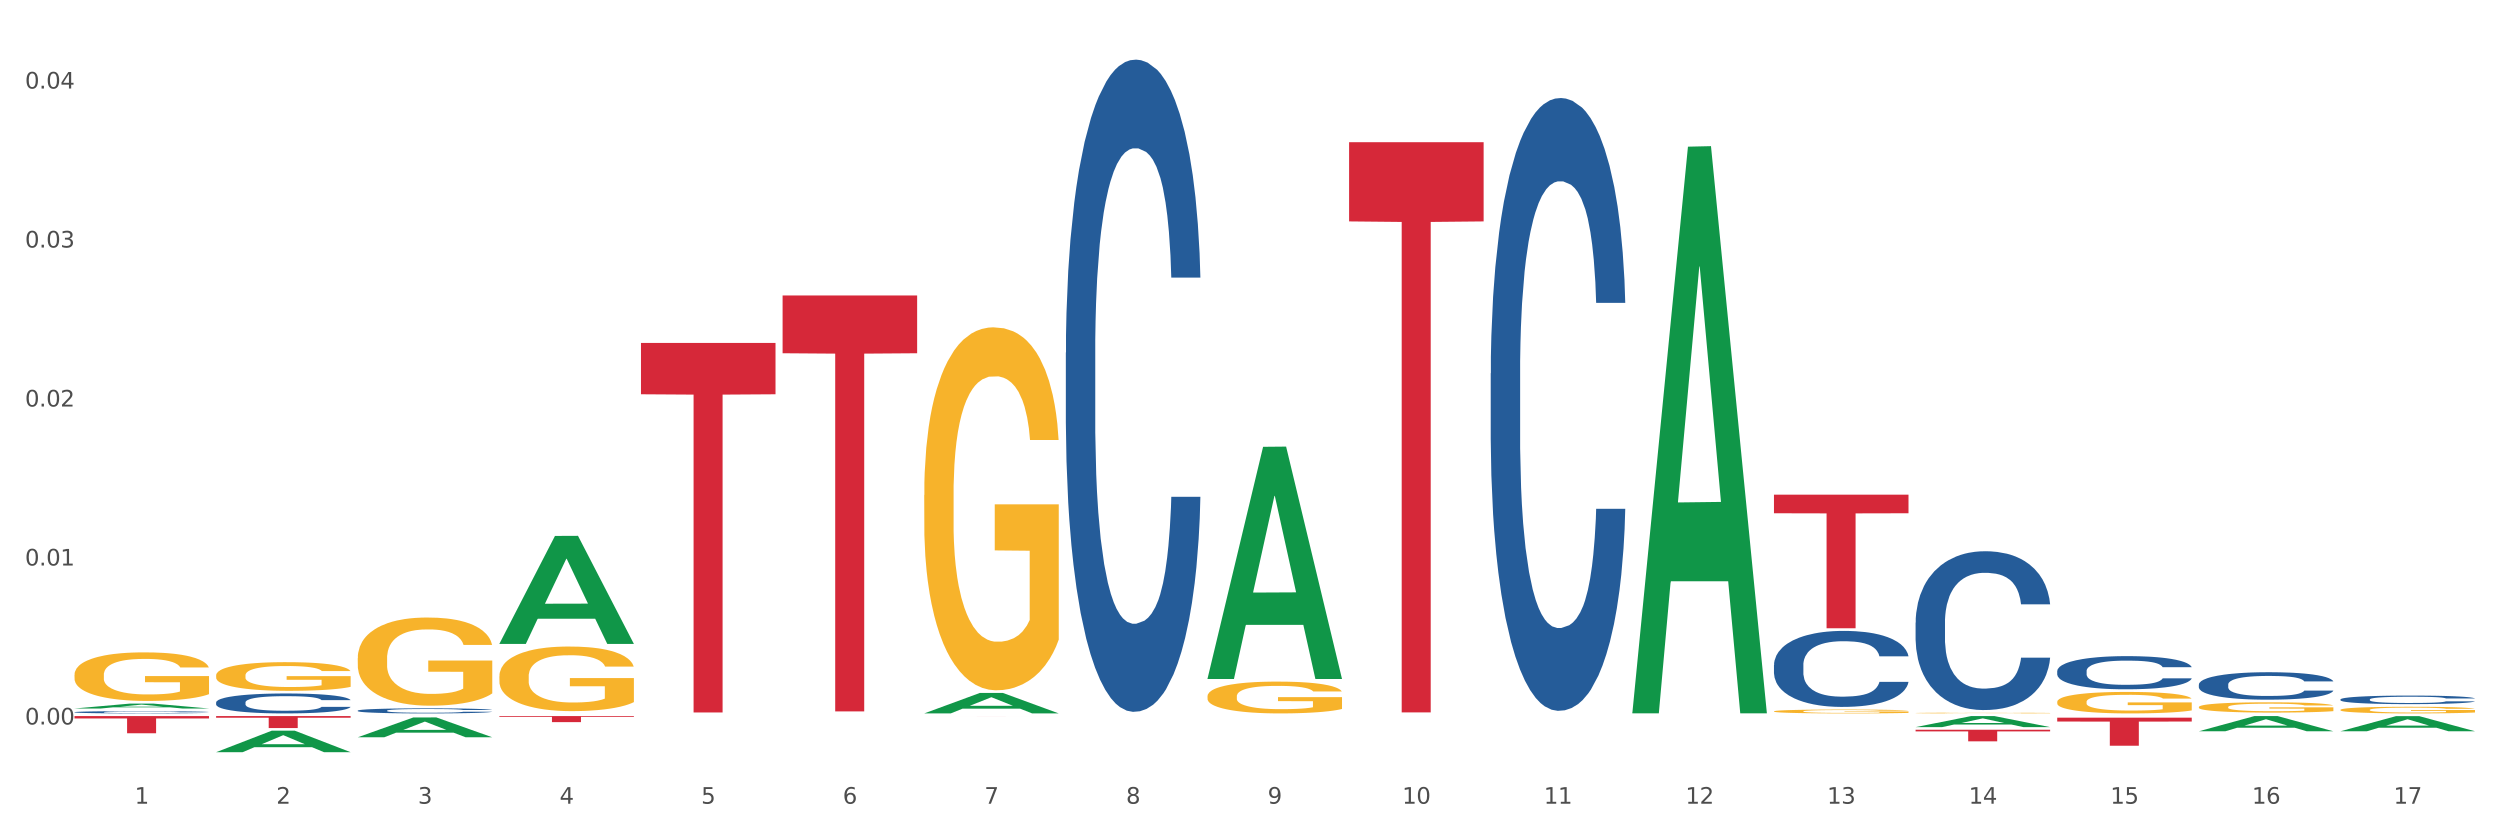 <?xml version="1.0" encoding="utf-8" standalone="no"?>
<!DOCTYPE svg PUBLIC "-//W3C//DTD SVG 1.1//EN"
  "http://www.w3.org/Graphics/SVG/1.1/DTD/svg11.dtd">
<svg xmlns:xlink="http://www.w3.org/1999/xlink" width="1080pt" height="360pt" viewBox="0 0 1080 360" xmlns="http://www.w3.org/2000/svg" version="1.1">
 <rect x="0" y="0" width="1080" height="360" fill="#333333" stroke="none"/>
 <defs>
  <style type="text/css">*{stroke-linejoin: round; stroke-linecap: butt}</style>
 </defs>
 <g id="figure_1">
  <g id="patch_1">
   <path d="M 0 360 
L 1080 360 
L 1080 0 
L 0 0 
z
" style="fill: #ffffff; stroke: #ffffff; stroke-linejoin: miter"/>
  </g>
  <g id="axes_1">
   <g id="matplotlib.axis_1">
    <g id="xtick_1">
     <g id="text_1">
      <!-- 1 -->
      <g style="fill: #4d4d4d" transform="translate(58.182 347.204) scale(0.096 -0.096)">
       <defs>
        <path id="DejaVuSans-31" d="M 794 531 
L 1825 531 
L 1825 4091 
L 703 3866 
L 703 4441 
L 1819 4666 
L 2450 4666 
L 2450 531 
L 3481 531 
L 3481 0 
L 794 0 
L 794 531 
z
" transform="scale(0.016)"/>
       </defs>
       <use xlink:href="#DejaVuSans-31"/>
      </g>
     </g>
    </g>
    <g id="xtick_2">
     <g id="text_2">
      <!-- 2 -->
      <g style="fill: #4d4d4d" transform="translate(119.364 347.204) scale(0.096 -0.096)">
       <defs>
        <path id="DejaVuSans-32" d="M 1228 531 
L 3431 531 
L 3431 0 
L 469 0 
L 469 531 
Q 828 903 1448 1529 
Q 2069 2156 2228 2338 
Q 2531 2678 2651 2914 
Q 2772 3150 2772 3378 
Q 2772 3750 2511 3984 
Q 2250 4219 1831 4219 
Q 1534 4219 1204 4116 
Q 875 4013 500 3803 
L 500 4441 
Q 881 4594 1212 4672 
Q 1544 4750 1819 4750 
Q 2544 4750 2975 4387 
Q 3406 4025 3406 3419 
Q 3406 3131 3298 2873 
Q 3191 2616 2906 2266 
Q 2828 2175 2409 1742 
Q 1991 1309 1228 531 
z
" transform="scale(0.016)"/>
       </defs>
       <use xlink:href="#DejaVuSans-32"/>
      </g>
     </g>
    </g>
    <g id="xtick_3">
     <g id="text_3">
      <!-- 3 -->
      <g style="fill: #4d4d4d" transform="translate(180.545 347.204) scale(0.096 -0.096)">
       <defs>
        <path id="DejaVuSans-33" d="M 2597 2516 
Q 3050 2419 3304 2112 
Q 3559 1806 3559 1356 
Q 3559 666 3084 287 
Q 2609 -91 1734 -91 
Q 1441 -91 1130 -33 
Q 819 25 488 141 
L 488 750 
Q 750 597 1062 519 
Q 1375 441 1716 441 
Q 2309 441 2620 675 
Q 2931 909 2931 1356 
Q 2931 1769 2642 2001 
Q 2353 2234 1838 2234 
L 1294 2234 
L 1294 2753 
L 1863 2753 
Q 2328 2753 2575 2939 
Q 2822 3125 2822 3475 
Q 2822 3834 2567 4026 
Q 2313 4219 1838 4219 
Q 1578 4219 1281 4162 
Q 984 4106 628 3988 
L 628 4550 
Q 988 4650 1302 4700 
Q 1616 4750 1894 4750 
Q 2613 4750 3031 4423 
Q 3450 4097 3450 3541 
Q 3450 3153 3228 2886 
Q 3006 2619 2597 2516 
z
" transform="scale(0.016)"/>
       </defs>
       <use xlink:href="#DejaVuSans-33"/>
      </g>
     </g>
    </g>
    <g id="xtick_4">
     <g id="text_4">
      <!-- 4 -->
      <g style="fill: #4d4d4d" transform="translate(241.726 347.204) scale(0.096 -0.096)">
       <defs>
        <path id="DejaVuSans-34" d="M 2419 4116 
L 825 1625 
L 2419 1625 
L 2419 4116 
z
M 2253 4666 
L 3047 4666 
L 3047 1625 
L 3713 1625 
L 3713 1100 
L 3047 1100 
L 3047 0 
L 2419 0 
L 2419 1100 
L 313 1100 
L 313 1709 
L 2253 4666 
z
" transform="scale(0.016)"/>
       </defs>
       <use xlink:href="#DejaVuSans-34"/>
      </g>
     </g>
    </g>
    <g id="xtick_5">
     <g id="text_5">
      <!-- 5 -->
      <g style="fill: #4d4d4d" transform="translate(302.908 347.204) scale(0.096 -0.096)">
       <defs>
        <path id="DejaVuSans-35" d="M 691 4666 
L 3169 4666 
L 3169 4134 
L 1269 4134 
L 1269 2991 
Q 1406 3038 1543 3061 
Q 1681 3084 1819 3084 
Q 2600 3084 3056 2656 
Q 3513 2228 3513 1497 
Q 3513 744 3044 326 
Q 2575 -91 1722 -91 
Q 1428 -91 1123 -41 
Q 819 9 494 109 
L 494 744 
Q 775 591 1075 516 
Q 1375 441 1709 441 
Q 2250 441 2565 725 
Q 2881 1009 2881 1497 
Q 2881 1984 2565 2268 
Q 2250 2553 1709 2553 
Q 1456 2553 1204 2497 
Q 953 2441 691 2322 
L 691 4666 
z
" transform="scale(0.016)"/>
       </defs>
       <use xlink:href="#DejaVuSans-35"/>
      </g>
     </g>
    </g>
    <g id="xtick_6">
     <g id="text_6">
      <!-- 6 -->
      <g style="fill: #4d4d4d" transform="translate(364.089 347.204) scale(0.096 -0.096)">
       <defs>
        <path id="DejaVuSans-36" d="M 2113 2584 
Q 1688 2584 1439 2293 
Q 1191 2003 1191 1497 
Q 1191 994 1439 701 
Q 1688 409 2113 409 
Q 2538 409 2786 701 
Q 3034 994 3034 1497 
Q 3034 2003 2786 2293 
Q 2538 2584 2113 2584 
z
M 3366 4563 
L 3366 3988 
Q 3128 4100 2886 4159 
Q 2644 4219 2406 4219 
Q 1781 4219 1451 3797 
Q 1122 3375 1075 2522 
Q 1259 2794 1537 2939 
Q 1816 3084 2150 3084 
Q 2853 3084 3261 2657 
Q 3669 2231 3669 1497 
Q 3669 778 3244 343 
Q 2819 -91 2113 -91 
Q 1303 -91 875 529 
Q 447 1150 447 2328 
Q 447 3434 972 4092 
Q 1497 4750 2381 4750 
Q 2619 4750 2861 4703 
Q 3103 4656 3366 4563 
z
" transform="scale(0.016)"/>
       </defs>
       <use xlink:href="#DejaVuSans-36"/>
      </g>
     </g>
    </g>
    <g id="xtick_7">
     <g id="text_7">
      <!-- 7 -->
      <g style="fill: #4d4d4d" transform="translate(425.271 347.204) scale(0.096 -0.096)">
       <defs>
        <path id="DejaVuSans-37" d="M 525 4666 
L 3525 4666 
L 3525 4397 
L 1831 0 
L 1172 0 
L 2766 4134 
L 525 4134 
L 525 4666 
z
" transform="scale(0.016)"/>
       </defs>
       <use xlink:href="#DejaVuSans-37"/>
      </g>
     </g>
    </g>
    <g id="xtick_8">
     <g id="text_8">
      <!-- 8 -->
      <g style="fill: #4d4d4d" transform="translate(486.452 347.204) scale(0.096 -0.096)">
       <defs>
        <path id="DejaVuSans-38" d="M 2034 2216 
Q 1584 2216 1326 1975 
Q 1069 1734 1069 1313 
Q 1069 891 1326 650 
Q 1584 409 2034 409 
Q 2484 409 2743 651 
Q 3003 894 3003 1313 
Q 3003 1734 2745 1975 
Q 2488 2216 2034 2216 
z
M 1403 2484 
Q 997 2584 770 2862 
Q 544 3141 544 3541 
Q 544 4100 942 4425 
Q 1341 4750 2034 4750 
Q 2731 4750 3128 4425 
Q 3525 4100 3525 3541 
Q 3525 3141 3298 2862 
Q 3072 2584 2669 2484 
Q 3125 2378 3379 2068 
Q 3634 1759 3634 1313 
Q 3634 634 3220 271 
Q 2806 -91 2034 -91 
Q 1263 -91 848 271 
Q 434 634 434 1313 
Q 434 1759 690 2068 
Q 947 2378 1403 2484 
z
M 1172 3481 
Q 1172 3119 1398 2916 
Q 1625 2713 2034 2713 
Q 2441 2713 2670 2916 
Q 2900 3119 2900 3481 
Q 2900 3844 2670 4047 
Q 2441 4250 2034 4250 
Q 1625 4250 1398 4047 
Q 1172 3844 1172 3481 
z
" transform="scale(0.016)"/>
       </defs>
       <use xlink:href="#DejaVuSans-38"/>
      </g>
     </g>
    </g>
    <g id="xtick_9">
     <g id="text_9">
      <!-- 9 -->
      <g style="fill: #4d4d4d" transform="translate(547.634 347.204) scale(0.096 -0.096)">
       <defs>
        <path id="DejaVuSans-39" d="M 703 97 
L 703 672 
Q 941 559 1184 500 
Q 1428 441 1663 441 
Q 2288 441 2617 861 
Q 2947 1281 2994 2138 
Q 2813 1869 2534 1725 
Q 2256 1581 1919 1581 
Q 1219 1581 811 2004 
Q 403 2428 403 3163 
Q 403 3881 828 4315 
Q 1253 4750 1959 4750 
Q 2769 4750 3195 4129 
Q 3622 3509 3622 2328 
Q 3622 1225 3098 567 
Q 2575 -91 1691 -91 
Q 1453 -91 1209 -44 
Q 966 3 703 97 
z
M 1959 2075 
Q 2384 2075 2632 2365 
Q 2881 2656 2881 3163 
Q 2881 3666 2632 3958 
Q 2384 4250 1959 4250 
Q 1534 4250 1286 3958 
Q 1038 3666 1038 3163 
Q 1038 2656 1286 2365 
Q 1534 2075 1959 2075 
z
" transform="scale(0.016)"/>
       </defs>
       <use xlink:href="#DejaVuSans-39"/>
      </g>
     </g>
    </g>
    <g id="xtick_10">
     <g id="text_10">
      <!-- 10 -->
      <g style="fill: #4d4d4d" transform="translate(605.761 347.204) scale(0.096 -0.096)">
       <defs>
        <path id="DejaVuSans-30" d="M 2034 4250 
Q 1547 4250 1301 3770 
Q 1056 3291 1056 2328 
Q 1056 1369 1301 889 
Q 1547 409 2034 409 
Q 2525 409 2770 889 
Q 3016 1369 3016 2328 
Q 3016 3291 2770 3770 
Q 2525 4250 2034 4250 
z
M 2034 4750 
Q 2819 4750 3233 4129 
Q 3647 3509 3647 2328 
Q 3647 1150 3233 529 
Q 2819 -91 2034 -91 
Q 1250 -91 836 529 
Q 422 1150 422 2328 
Q 422 3509 836 4129 
Q 1250 4750 2034 4750 
z
" transform="scale(0.016)"/>
       </defs>
       <use xlink:href="#DejaVuSans-31"/>
       <use xlink:href="#DejaVuSans-30" transform="translate(63.623 0)"/>
      </g>
     </g>
    </g>
    <g id="xtick_11">
     <g id="text_11">
      <!-- 11 -->
      <g style="fill: #4d4d4d" transform="translate(666.942 347.204) scale(0.096 -0.096)">
       <use xlink:href="#DejaVuSans-31"/>
       <use xlink:href="#DejaVuSans-31" transform="translate(63.623 0)"/>
      </g>
     </g>
    </g>
    <g id="xtick_12">
     <g id="text_12">
      <!-- 12 -->
      <g style="fill: #4d4d4d" transform="translate(728.124 347.204) scale(0.096 -0.096)">
       <use xlink:href="#DejaVuSans-31"/>
       <use xlink:href="#DejaVuSans-32" transform="translate(63.623 0)"/>
      </g>
     </g>
    </g>
    <g id="xtick_13">
     <g id="text_13">
      <!-- 13 -->
      <g style="fill: #4d4d4d" transform="translate(789.305 347.204) scale(0.096 -0.096)">
       <use xlink:href="#DejaVuSans-31"/>
       <use xlink:href="#DejaVuSans-33" transform="translate(63.623 0)"/>
      </g>
     </g>
    </g>
    <g id="xtick_14">
     <g id="text_14">
      <!-- 14 -->
      <g style="fill: #4d4d4d" transform="translate(850.487 347.204) scale(0.096 -0.096)">
       <use xlink:href="#DejaVuSans-31"/>
       <use xlink:href="#DejaVuSans-34" transform="translate(63.623 0)"/>
      </g>
     </g>
    </g>
    <g id="xtick_15">
     <g id="text_15">
      <!-- 15 -->
      <g style="fill: #4d4d4d" transform="translate(911.668 347.204) scale(0.096 -0.096)">
       <use xlink:href="#DejaVuSans-31"/>
       <use xlink:href="#DejaVuSans-35" transform="translate(63.623 0)"/>
      </g>
     </g>
    </g>
    <g id="xtick_16">
     <g id="text_16">
      <!-- 16 -->
      <g style="fill: #4d4d4d" transform="translate(972.849 347.204) scale(0.096 -0.096)">
       <use xlink:href="#DejaVuSans-31"/>
       <use xlink:href="#DejaVuSans-36" transform="translate(63.623 0)"/>
      </g>
     </g>
    </g>
    <g id="xtick_17">
     <g id="text_17">
      <!-- 17 -->
      <g style="fill: #4d4d4d" transform="translate(1034.031 347.204) scale(0.096 -0.096)">
       <use xlink:href="#DejaVuSans-31"/>
       <use xlink:href="#DejaVuSans-37" transform="translate(63.623 0)"/>
      </g>
     </g>
    </g>
    <g id="xtick_18"/>
    <g id="xtick_19"/>
    <g id="xtick_20"/>
    <g id="xtick_21"/>
    <g id="xtick_22"/>
    <g id="xtick_23"/>
    <g id="xtick_24"/>
    <g id="xtick_25"/>
    <g id="xtick_26"/>
    <g id="xtick_27"/>
    <g id="xtick_28"/>
    <g id="xtick_29"/>
    <g id="xtick_30"/>
    <g id="xtick_31"/>
    <g id="xtick_32"/>
    <g id="xtick_33"/>
   </g>
   <g id="matplotlib.axis_2">
    <g id="ytick_1">
     <g id="text_18">
      <!-- 0.00 -->
      <g style="fill: #4d4d4d" transform="translate(10.8 312.978) scale(0.096 -0.096)">
       <defs>
        <path id="DejaVuSans-2e" d="M 684 794 
L 1344 794 
L 1344 0 
L 684 0 
L 684 794 
z
" transform="scale(0.016)"/>
       </defs>
       <use xlink:href="#DejaVuSans-30"/>
       <use xlink:href="#DejaVuSans-2e" transform="translate(63.623 0)"/>
       <use xlink:href="#DejaVuSans-30" transform="translate(95.41 0)"/>
       <use xlink:href="#DejaVuSans-30" transform="translate(159.033 0)"/>
      </g>
     </g>
    </g>
    <g id="ytick_2">
     <g id="text_19">
      <!-- 0.01 -->
      <g style="fill: #4d4d4d" transform="translate(10.8 244.298) scale(0.096 -0.096)">
       <use xlink:href="#DejaVuSans-30"/>
       <use xlink:href="#DejaVuSans-2e" transform="translate(63.623 0)"/>
       <use xlink:href="#DejaVuSans-30" transform="translate(95.41 0)"/>
       <use xlink:href="#DejaVuSans-31" transform="translate(159.033 0)"/>
      </g>
     </g>
    </g>
    <g id="ytick_3">
     <g id="text_20">
      <!-- 0.02 -->
      <g style="fill: #4d4d4d" transform="translate(10.8 175.618) scale(0.096 -0.096)">
       <use xlink:href="#DejaVuSans-30"/>
       <use xlink:href="#DejaVuSans-2e" transform="translate(63.623 0)"/>
       <use xlink:href="#DejaVuSans-30" transform="translate(95.41 0)"/>
       <use xlink:href="#DejaVuSans-32" transform="translate(159.033 0)"/>
      </g>
     </g>
    </g>
    <g id="ytick_4">
     <g id="text_21">
      <!-- 0.03 -->
      <g style="fill: #4d4d4d" transform="translate(10.8 106.938) scale(0.096 -0.096)">
       <use xlink:href="#DejaVuSans-30"/>
       <use xlink:href="#DejaVuSans-2e" transform="translate(63.623 0)"/>
       <use xlink:href="#DejaVuSans-30" transform="translate(95.41 0)"/>
       <use xlink:href="#DejaVuSans-33" transform="translate(159.033 0)"/>
      </g>
     </g>
    </g>
    <g id="ytick_5">
     <g id="text_22">
      <!-- 0.04 -->
      <g style="fill: #4d4d4d" transform="translate(10.8 38.258) scale(0.096 -0.096)">
       <use xlink:href="#DejaVuSans-30"/>
       <use xlink:href="#DejaVuSans-2e" transform="translate(63.623 0)"/>
       <use xlink:href="#DejaVuSans-30" transform="translate(95.41 0)"/>
       <use xlink:href="#DejaVuSans-34" transform="translate(159.033 0)"/>
      </g>
     </g>
    </g>
    <g id="ytick_6"/>
    <g id="ytick_7"/>
    <g id="ytick_8"/>
    <g id="ytick_9"/>
   </g>
   <g id="PolyCollection_1">
    <path d="M 32.175 291.52 
L 32.244 291.501 
L 32.244 290.811 
L 32.381 290.216 
L 33.067 288.779 
L 34.096 287.591 
L 34.851 286.958 
L 35.606 286.441 
L 36.498 285.924 
L 37.596 285.387 
L 39.586 284.601 
L 40.821 284.199 
L 42.331 283.777 
L 45.076 283.164 
L 47.066 282.819 
L 49.124 282.531 
L 52.487 282.186 
L 54.683 282.033 
L 57.016 281.918 
L 59.829 281.841 
L 61.957 281.822 
L 66.623 281.88 
L 70.603 282.052 
L 72.524 282.186 
L 74.995 282.416 
L 76.299 282.57 
L 78.426 282.876 
L 80.622 283.279 
L 82.131 283.624 
L 84.396 284.275 
L 86.111 284.927 
L 87.69 285.732 
L 88.513 286.288 
L 89.131 286.805 
L 89.68 287.399 
L 90.229 288.338 
L 77.877 288.338 
L 77.397 287.668 
L 76.642 287.035 
L 75.544 286.422 
L 74.583 286.039 
L 72.936 285.559 
L 71.426 285.253 
L 69.848 285.023 
L 67.927 284.831 
L 66.417 284.735 
L 64.29 284.659 
L 60.104 284.678 
L 57.29 284.831 
L 55.369 285.023 
L 54.134 285.195 
L 53.036 285.387 
L 51.801 285.655 
L 50.36 286.058 
L 49.33 286.422 
L 48.301 286.882 
L 47.478 287.342 
L 46.723 287.878 
L 46.105 288.453 
L 45.625 289.047 
L 45.213 289.776 
L 44.87 290.983 
L 44.87 293.609 
L 45.007 294.203 
L 45.35 294.989 
L 45.762 295.583 
L 46.448 296.292 
L 47.066 296.771 
L 48.232 297.461 
L 49.536 298.036 
L 50.566 298.4 
L 51.595 298.707 
L 53.379 299.128 
L 55.369 299.473 
L 57.085 299.684 
L 59.418 299.876 
L 60.996 299.952 
L 62.368 299.991 
L 65.731 299.991 
L 68.133 299.933 
L 70.809 299.799 
L 72.868 299.626 
L 74.583 299.416 
L 76.504 299.071 
L 77.74 298.745 
L 77.74 294.739 
L 62.643 294.72 
L 62.643 292.056 
L 90.297 292.056 
L 90.297 299.876 
L 89.131 300.278 
L 87.827 300.642 
L 86.455 300.968 
L 84.396 301.37 
L 81.926 301.754 
L 79.73 302.022 
L 77.397 302.252 
L 74.652 302.463 
L 71.083 302.654 
L 68.887 302.731 
L 66.143 302.789 
L 62.917 302.808 
L 60.104 302.769 
L 57.359 302.674 
L 54.477 302.501 
L 51.663 302.252 
L 49.536 302.003 
L 47.409 301.696 
L 45.144 301.294 
L 43.36 300.91 
L 41.988 300.566 
L 40.478 300.125 
L 38.831 299.55 
L 37.596 299.032 
L 36.498 298.496 
L 35.332 297.806 
L 34.508 297.212 
L 33.685 296.464 
L 33.204 295.908 
L 32.655 295.046 
L 32.244 293.839 
L 32.175 291.52 
z
" clip-path="url(#p92cef2a1ea)" style="fill: #f7b32b"/>
    <path d="M 93.356 291.779 
L 93.425 291.768 
L 93.425 291.361 
L 93.562 291.01 
L 94.248 290.16 
L 95.278 289.459 
L 96.033 289.085 
L 96.787 288.779 
L 97.68 288.474 
L 98.778 288.157 
L 100.768 287.692 
L 102.003 287.455 
L 103.512 287.205 
L 106.257 286.843 
L 108.247 286.639 
L 110.306 286.47 
L 113.668 286.266 
L 115.864 286.175 
L 118.197 286.107 
L 121.011 286.062 
L 123.138 286.051 
L 127.804 286.085 
L 131.784 286.187 
L 133.706 286.266 
L 136.176 286.402 
L 137.48 286.492 
L 139.607 286.673 
L 141.803 286.911 
L 143.313 287.115 
L 145.577 287.5 
L 147.293 287.885 
L 148.871 288.36 
L 149.695 288.689 
L 150.312 288.994 
L 150.861 289.345 
L 151.41 289.9 
L 139.058 289.9 
L 138.578 289.504 
L 137.823 289.13 
L 136.725 288.768 
L 135.764 288.541 
L 134.118 288.258 
L 132.608 288.077 
L 131.03 287.941 
L 129.108 287.828 
L 127.599 287.772 
L 125.471 287.726 
L 121.285 287.738 
L 118.472 287.828 
L 116.55 287.941 
L 115.315 288.043 
L 114.217 288.157 
L 112.982 288.315 
L 111.541 288.553 
L 110.512 288.768 
L 109.482 289.04 
L 108.659 289.311 
L 107.904 289.628 
L 107.287 289.968 
L 106.806 290.319 
L 106.394 290.749 
L 106.051 291.462 
L 106.051 293.014 
L 106.189 293.365 
L 106.532 293.829 
L 106.943 294.18 
L 107.63 294.599 
L 108.247 294.882 
L 109.414 295.289 
L 110.718 295.629 
L 111.747 295.844 
L 112.776 296.025 
L 114.56 296.274 
L 116.55 296.478 
L 118.266 296.603 
L 120.599 296.716 
L 122.177 296.761 
L 123.55 296.784 
L 126.912 296.784 
L 129.314 296.75 
L 131.99 296.671 
L 134.049 296.569 
L 135.764 296.444 
L 137.686 296.24 
L 138.921 296.048 
L 138.921 293.682 
L 123.824 293.67 
L 123.824 292.097 
L 151.479 292.097 
L 151.479 296.716 
L 150.312 296.954 
L 149.008 297.169 
L 147.636 297.361 
L 145.577 297.599 
L 143.107 297.825 
L 140.911 297.984 
L 138.578 298.12 
L 135.833 298.244 
L 132.265 298.357 
L 130.069 298.403 
L 127.324 298.437 
L 124.099 298.448 
L 121.285 298.425 
L 118.54 298.369 
L 115.658 298.267 
L 112.845 298.12 
L 110.718 297.973 
L 108.59 297.791 
L 106.326 297.554 
L 104.542 297.327 
L 103.169 297.123 
L 101.66 296.863 
L 100.013 296.523 
L 98.778 296.218 
L 97.68 295.901 
L 96.513 295.493 
L 95.69 295.142 
L 94.866 294.701 
L 94.386 294.372 
L 93.837 293.863 
L 93.425 293.149 
L 93.356 291.779 
z
" clip-path="url(#p92cef2a1ea)" style="fill: #f7b32b"/>
    <path d="M 93.356 309.331 
L 151.479 309.331 
L 151.479 310.052 
L 128.615 310.057 
L 128.615 314.516 
L 116.082 314.516 
L 116.082 310.057 
L 93.356 310.052 
L 93.356 309.336 
L 93.356 309.331 
z
" clip-path="url(#p92cef2a1ea)" style="fill: #d62839"/>
    <path d="M 32.175 309.331 
L 90.297 309.331 
L 90.297 310.366 
L 67.434 310.373 
L 67.434 316.776 
L 54.901 316.776 
L 54.901 310.373 
L 32.175 310.366 
L 32.175 309.338 
L 32.175 309.331 
z
" clip-path="url(#p92cef2a1ea)" style="fill: #d62839"/>
    <path d="M 766.352 213.709 
L 824.474 213.709 
L 824.474 221.728 
L 801.611 221.782 
L 801.611 271.414 
L 789.078 271.414 
L 789.078 221.782 
L 766.352 221.728 
L 766.352 213.763 
L 766.352 213.709 
z
" clip-path="url(#p92cef2a1ea)" style="fill: #d62839"/>
    <path d="M 827.533 315.256 
L 885.656 315.256 
L 885.656 315.953 
L 862.792 315.957 
L 862.792 320.267 
L 850.259 320.267 
L 850.259 315.957 
L 827.533 315.953 
L 827.533 315.261 
L 827.533 315.256 
z
" clip-path="url(#p92cef2a1ea)" style="fill: #d62839"/>
    <path d="M 276.901 148.14 
L 335.023 148.14 
L 335.023 170.324 
L 312.16 170.474 
L 312.16 307.772 
L 299.626 307.772 
L 299.626 170.474 
L 276.901 170.324 
L 276.901 148.29 
L 276.901 148.14 
z
" clip-path="url(#p92cef2a1ea)" style="fill: #d62839"/>
    <path d="M 215.719 309.331 
L 273.842 309.331 
L 273.842 309.696 
L 250.978 309.698 
L 250.978 311.957 
L 238.445 311.957 
L 238.445 309.698 
L 215.719 309.696 
L 215.719 309.334 
L 215.719 309.331 
z
" clip-path="url(#p92cef2a1ea)" style="fill: #d62839"/>
    <path d="M 888.715 310.025 
L 946.837 310.025 
L 946.837 311.711 
L 923.974 311.723 
L 923.974 322.161 
L 911.44 322.161 
L 911.44 311.723 
L 888.715 311.711 
L 888.715 310.036 
L 888.715 310.025 
z
" clip-path="url(#p92cef2a1ea)" style="fill: #d62839"/>
    <path d="M 521.626 300.803 
L 521.695 300.79 
L 521.695 300.338 
L 521.832 299.949 
L 522.518 299.008 
L 523.548 298.229 
L 524.303 297.815 
L 525.057 297.476 
L 525.949 297.137 
L 527.047 296.786 
L 529.037 296.271 
L 530.273 296.007 
L 531.782 295.731 
L 534.527 295.329 
L 536.517 295.103 
L 538.576 294.915 
L 541.938 294.689 
L 544.134 294.589 
L 546.467 294.513 
L 549.281 294.463 
L 551.408 294.451 
L 556.074 294.488 
L 560.054 294.601 
L 561.976 294.689 
L 564.446 294.84 
L 565.75 294.94 
L 567.877 295.141 
L 570.073 295.405 
L 571.583 295.631 
L 573.847 296.057 
L 575.563 296.484 
L 577.141 297.012 
L 577.965 297.376 
L 578.582 297.715 
L 579.131 298.104 
L 579.68 298.719 
L 567.328 298.719 
L 566.848 298.279 
L 566.093 297.865 
L 564.995 297.463 
L 564.034 297.212 
L 562.387 296.899 
L 560.878 296.698 
L 559.299 296.547 
L 557.378 296.421 
L 555.868 296.359 
L 553.741 296.308 
L 549.555 296.321 
L 546.742 296.421 
L 544.82 296.547 
L 543.585 296.66 
L 542.487 296.786 
L 541.252 296.961 
L 539.811 297.225 
L 538.782 297.463 
L 537.752 297.765 
L 536.929 298.066 
L 536.174 298.418 
L 535.556 298.794 
L 535.076 299.183 
L 534.664 299.66 
L 534.321 300.451 
L 534.321 302.171 
L 534.459 302.56 
L 534.802 303.075 
L 535.213 303.464 
L 535.9 303.929 
L 536.517 304.242 
L 537.684 304.694 
L 538.988 305.071 
L 540.017 305.309 
L 541.046 305.51 
L 542.83 305.787 
L 544.82 306.012 
L 546.536 306.151 
L 548.869 306.276 
L 550.447 306.326 
L 551.82 306.351 
L 555.182 306.351 
L 557.584 306.314 
L 560.26 306.226 
L 562.319 306.113 
L 564.034 305.975 
L 565.956 305.749 
L 567.191 305.535 
L 567.191 302.912 
L 552.094 302.899 
L 552.094 301.154 
L 579.749 301.154 
L 579.749 306.276 
L 578.582 306.54 
L 577.278 306.778 
L 575.906 306.992 
L 573.847 307.255 
L 571.377 307.506 
L 569.181 307.682 
L 566.848 307.833 
L 564.103 307.971 
L 560.535 308.096 
L 558.339 308.147 
L 555.594 308.184 
L 552.369 308.197 
L 549.555 308.172 
L 546.81 308.109 
L 543.928 307.996 
L 541.115 307.833 
L 538.988 307.67 
L 536.86 307.469 
L 534.596 307.205 
L 532.812 306.954 
L 531.439 306.728 
L 529.93 306.439 
L 528.283 306.063 
L 527.047 305.724 
L 525.949 305.372 
L 524.783 304.92 
L 523.959 304.531 
L 523.136 304.042 
L 522.656 303.678 
L 522.107 303.113 
L 521.695 302.322 
L 521.626 300.803 
z
" clip-path="url(#p92cef2a1ea)" style="fill: #f7b32b"/>
    <path d="M 766.352 307.297 
L 766.421 307.295 
L 766.421 307.24 
L 766.558 307.193 
L 767.244 307.078 
L 768.273 306.984 
L 769.028 306.933 
L 769.783 306.892 
L 770.675 306.851 
L 771.773 306.808 
L 773.763 306.745 
L 774.998 306.713 
L 776.508 306.68 
L 779.253 306.631 
L 781.243 306.603 
L 783.301 306.58 
L 786.664 306.553 
L 788.86 306.541 
L 791.193 306.532 
L 794.006 306.525 
L 796.134 306.524 
L 800.8 306.528 
L 804.78 306.542 
L 806.701 306.553 
L 809.172 306.571 
L 810.476 306.583 
L 812.603 306.608 
L 814.799 306.64 
L 816.308 306.667 
L 818.573 306.719 
L 820.288 306.771 
L 821.867 306.836 
L 822.69 306.88 
L 823.308 306.921 
L 823.857 306.968 
L 824.406 307.043 
L 812.054 307.043 
L 811.574 306.99 
L 810.819 306.939 
L 809.721 306.891 
L 808.76 306.86 
L 807.113 306.822 
L 805.603 306.797 
L 804.025 306.779 
L 802.104 306.764 
L 800.594 306.756 
L 798.467 306.75 
L 794.281 306.752 
L 791.467 306.764 
L 789.546 306.779 
L 788.311 306.793 
L 787.213 306.808 
L 785.978 306.829 
L 784.537 306.862 
L 783.507 306.891 
L 782.478 306.927 
L 781.655 306.964 
L 780.9 307.007 
L 780.282 307.052 
L 779.802 307.1 
L 779.39 307.158 
L 779.047 307.254 
L 779.047 307.463 
L 779.184 307.511 
L 779.527 307.573 
L 779.939 307.621 
L 780.625 307.677 
L 781.243 307.716 
L 782.409 307.771 
L 783.713 307.816 
L 784.743 307.845 
L 785.772 307.87 
L 787.556 307.903 
L 789.546 307.931 
L 791.262 307.948 
L 793.595 307.963 
L 795.173 307.969 
L 796.545 307.972 
L 799.908 307.972 
L 802.31 307.968 
L 804.986 307.957 
L 807.044 307.943 
L 808.76 307.926 
L 810.681 307.899 
L 811.917 307.873 
L 811.917 307.554 
L 796.82 307.552 
L 796.82 307.34 
L 824.474 307.34 
L 824.474 307.963 
L 823.308 307.995 
L 822.004 308.024 
L 820.632 308.05 
L 818.573 308.082 
L 816.103 308.113 
L 813.907 308.134 
L 811.574 308.153 
L 808.829 308.169 
L 805.26 308.185 
L 803.064 308.191 
L 800.32 308.195 
L 797.094 308.197 
L 794.281 308.194 
L 791.536 308.186 
L 788.654 308.172 
L 785.84 308.153 
L 783.713 308.133 
L 781.586 308.108 
L 779.321 308.076 
L 777.537 308.046 
L 776.165 308.018 
L 774.655 307.983 
L 773.008 307.937 
L 771.773 307.896 
L 770.675 307.853 
L 769.509 307.798 
L 768.685 307.751 
L 767.862 307.691 
L 767.381 307.647 
L 766.832 307.578 
L 766.421 307.482 
L 766.352 307.297 
z
" clip-path="url(#p92cef2a1ea)" style="fill: #f7b32b"/>
    <path d="M 827.533 308.027 
L 827.602 308.027 
L 827.602 308.017 
L 827.739 308.008 
L 828.425 307.986 
L 829.455 307.968 
L 830.21 307.959 
L 830.964 307.951 
L 831.857 307.943 
L 832.954 307.935 
L 834.945 307.923 
L 836.18 307.917 
L 837.689 307.911 
L 840.434 307.902 
L 842.424 307.896 
L 844.483 307.892 
L 847.845 307.887 
L 850.041 307.885 
L 852.374 307.883 
L 855.188 307.882 
L 857.315 307.882 
L 861.981 307.882 
L 865.961 307.885 
L 867.883 307.887 
L 870.353 307.89 
L 871.657 307.893 
L 873.784 307.897 
L 875.98 307.903 
L 877.49 307.909 
L 879.754 307.918 
L 881.47 307.928 
L 883.048 307.94 
L 883.872 307.949 
L 884.489 307.956 
L 885.038 307.965 
L 885.587 307.979 
L 873.235 307.979 
L 872.755 307.969 
L 872 307.96 
L 870.902 307.951 
L 869.941 307.945 
L 868.295 307.938 
L 866.785 307.933 
L 865.207 307.93 
L 863.285 307.927 
L 861.775 307.925 
L 859.648 307.924 
L 855.462 307.924 
L 852.649 307.927 
L 850.727 307.93 
L 849.492 307.932 
L 848.394 307.935 
L 847.159 307.939 
L 845.718 307.945 
L 844.689 307.951 
L 843.659 307.958 
L 842.836 307.964 
L 842.081 307.973 
L 841.464 307.981 
L 840.983 307.99 
L 840.571 308.001 
L 840.228 308.019 
L 840.228 308.059 
L 840.366 308.068 
L 840.709 308.079 
L 841.12 308.088 
L 841.807 308.099 
L 842.424 308.106 
L 843.591 308.116 
L 844.895 308.125 
L 845.924 308.131 
L 846.953 308.135 
L 848.737 308.142 
L 850.727 308.147 
L 852.443 308.15 
L 854.776 308.153 
L 856.354 308.154 
L 857.727 308.154 
L 861.089 308.154 
L 863.491 308.154 
L 866.167 308.152 
L 868.226 308.149 
L 869.941 308.146 
L 871.863 308.141 
L 873.098 308.136 
L 873.098 308.076 
L 858.001 308.075 
L 858.001 308.035 
L 885.656 308.035 
L 885.656 308.153 
L 884.489 308.159 
L 883.185 308.164 
L 881.813 308.169 
L 879.754 308.175 
L 877.284 308.181 
L 875.088 308.185 
L 872.755 308.188 
L 870.01 308.192 
L 866.442 308.195 
L 864.246 308.196 
L 861.501 308.197 
L 858.276 308.197 
L 855.462 308.196 
L 852.717 308.195 
L 849.835 308.192 
L 847.022 308.188 
L 844.895 308.185 
L 842.767 308.18 
L 840.503 308.174 
L 838.719 308.168 
L 837.346 308.163 
L 835.837 308.157 
L 834.19 308.148 
L 832.954 308.14 
L 831.857 308.132 
L 830.69 308.122 
L 829.867 308.113 
L 829.043 308.102 
L 828.563 308.093 
L 828.014 308.08 
L 827.602 308.062 
L 827.533 308.027 
z
" clip-path="url(#p92cef2a1ea)" style="fill: #f7b32b"/>
    <path d="M 888.715 303.202 
L 888.783 303.194 
L 888.783 302.888 
L 888.921 302.626 
L 889.607 301.99 
L 890.636 301.464 
L 891.391 301.184 
L 892.146 300.955 
L 893.038 300.726 
L 894.136 300.489 
L 896.126 300.141 
L 897.361 299.963 
L 898.871 299.776 
L 901.616 299.505 
L 903.606 299.352 
L 905.664 299.225 
L 909.027 299.072 
L 911.223 299.005 
L 913.556 298.954 
L 916.369 298.92 
L 918.497 298.911 
L 923.163 298.937 
L 927.143 299.013 
L 929.064 299.072 
L 931.535 299.174 
L 932.838 299.242 
L 934.966 299.378 
L 937.162 299.556 
L 938.671 299.708 
L 940.936 299.997 
L 942.651 300.285 
L 944.23 300.641 
L 945.053 300.887 
L 945.671 301.116 
L 946.22 301.379 
L 946.769 301.795 
L 934.417 301.795 
L 933.936 301.498 
L 933.182 301.218 
L 932.084 300.947 
L 931.123 300.777 
L 929.476 300.565 
L 927.966 300.429 
L 926.388 300.327 
L 924.467 300.243 
L 922.957 300.2 
L 920.83 300.166 
L 916.644 300.175 
L 913.83 300.243 
L 911.909 300.327 
L 910.674 300.404 
L 909.576 300.489 
L 908.341 300.607 
L 906.899 300.785 
L 905.87 300.947 
L 904.841 301.15 
L 904.017 301.354 
L 903.263 301.591 
L 902.645 301.845 
L 902.165 302.108 
L 901.753 302.431 
L 901.41 302.965 
L 901.41 304.126 
L 901.547 304.389 
L 901.89 304.737 
L 902.302 305 
L 902.988 305.314 
L 903.606 305.526 
L 904.772 305.831 
L 906.076 306.085 
L 907.105 306.246 
L 908.135 306.382 
L 909.919 306.569 
L 911.909 306.721 
L 913.624 306.815 
L 915.958 306.899 
L 917.536 306.933 
L 918.908 306.95 
L 922.271 306.95 
L 924.672 306.925 
L 927.349 306.865 
L 929.407 306.789 
L 931.123 306.696 
L 933.044 306.543 
L 934.279 306.399 
L 934.279 304.627 
L 919.183 304.618 
L 919.183 303.44 
L 946.837 303.44 
L 946.837 306.899 
L 945.671 307.077 
L 944.367 307.239 
L 942.994 307.383 
L 940.936 307.561 
L 938.465 307.73 
L 936.269 307.849 
L 933.936 307.951 
L 931.191 308.044 
L 927.623 308.129 
L 925.427 308.163 
L 922.682 308.188 
L 919.457 308.197 
L 916.644 308.18 
L 913.899 308.137 
L 911.017 308.061 
L 908.203 307.951 
L 906.076 307.841 
L 903.949 307.705 
L 901.684 307.527 
L 899.9 307.357 
L 898.528 307.205 
L 897.018 307.01 
L 895.371 306.755 
L 894.136 306.526 
L 893.038 306.289 
L 891.871 305.984 
L 891.048 305.721 
L 890.224 305.39 
L 889.744 305.144 
L 889.195 304.762 
L 888.783 304.228 
L 888.715 303.202 
z
" clip-path="url(#p92cef2a1ea)" style="fill: #f7b32b"/>
    <path d="M 949.896 305.449 
L 949.965 305.445 
L 949.965 305.299 
L 950.102 305.173 
L 950.788 304.868 
L 951.818 304.617 
L 952.572 304.483 
L 953.327 304.373 
L 954.219 304.264 
L 955.317 304.15 
L 957.307 303.984 
L 958.543 303.898 
L 960.052 303.809 
L 962.797 303.679 
L 964.787 303.606 
L 966.846 303.545 
L 970.208 303.472 
L 972.404 303.44 
L 974.737 303.415 
L 977.551 303.399 
L 979.678 303.395 
L 984.344 303.407 
L 988.324 303.444 
L 990.246 303.472 
L 992.716 303.521 
L 994.02 303.553 
L 996.147 303.618 
L 998.343 303.703 
L 999.853 303.777 
L 1002.117 303.915 
L 1003.833 304.053 
L 1005.411 304.223 
L 1006.234 304.341 
L 1006.852 304.45 
L 1007.401 304.576 
L 1007.95 304.775 
L 995.598 304.775 
L 995.118 304.633 
L 994.363 304.499 
L 993.265 304.369 
L 992.304 304.288 
L 990.657 304.187 
L 989.148 304.122 
L 987.569 304.073 
L 985.648 304.032 
L 984.138 304.012 
L 982.011 303.996 
L 977.825 304 
L 975.012 304.032 
L 973.09 304.073 
L 971.855 304.109 
L 970.757 304.15 
L 969.522 304.207 
L 968.081 304.292 
L 967.052 304.369 
L 966.022 304.467 
L 965.199 304.564 
L 964.444 304.678 
L 963.826 304.799 
L 963.346 304.925 
L 962.934 305.079 
L 962.591 305.335 
L 962.591 305.891 
L 962.728 306.017 
L 963.072 306.184 
L 963.483 306.309 
L 964.169 306.46 
L 964.787 306.561 
L 965.954 306.707 
L 967.257 306.829 
L 968.287 306.906 
L 969.316 306.971 
L 971.1 307.06 
L 973.09 307.133 
L 974.806 307.178 
L 977.139 307.219 
L 978.717 307.235 
L 980.09 307.243 
L 983.452 307.243 
L 985.854 307.231 
L 988.53 307.202 
L 990.589 307.166 
L 992.304 307.121 
L 994.226 307.048 
L 995.461 306.979 
L 995.461 306.131 
L 980.364 306.127 
L 980.364 305.563 
L 1008.019 305.563 
L 1008.019 307.219 
L 1006.852 307.304 
L 1005.548 307.381 
L 1004.176 307.45 
L 1002.117 307.535 
L 999.647 307.616 
L 997.451 307.673 
L 995.118 307.722 
L 992.373 307.767 
L 988.805 307.807 
L 986.609 307.823 
L 983.864 307.836 
L 980.639 307.84 
L 977.825 307.832 
L 975.08 307.811 
L 972.198 307.775 
L 969.385 307.722 
L 967.257 307.669 
L 965.13 307.604 
L 962.866 307.519 
L 961.082 307.438 
L 959.709 307.365 
L 958.199 307.271 
L 956.553 307.15 
L 955.317 307.04 
L 954.219 306.926 
L 953.053 306.78 
L 952.229 306.654 
L 951.406 306.496 
L 950.926 306.378 
L 950.377 306.196 
L 949.965 305.94 
L 949.896 305.449 
z
" clip-path="url(#p92cef2a1ea)" style="fill: #f7b32b"/>
    <path d="M 215.719 292.199 
L 215.788 292.173 
L 215.788 291.256 
L 215.925 290.465 
L 216.611 288.554 
L 217.641 286.974 
L 218.395 286.133 
L 219.15 285.444 
L 220.042 284.756 
L 221.14 284.043 
L 223.13 282.998 
L 224.366 282.462 
L 225.875 281.902 
L 228.62 281.086 
L 230.61 280.627 
L 232.669 280.245 
L 236.031 279.786 
L 238.227 279.582 
L 240.56 279.429 
L 243.374 279.327 
L 245.501 279.302 
L 250.167 279.378 
L 254.147 279.608 
L 256.069 279.786 
L 258.539 280.092 
L 259.843 280.296 
L 261.97 280.704 
L 264.166 281.239 
L 265.676 281.698 
L 267.94 282.564 
L 269.656 283.431 
L 271.234 284.501 
L 272.057 285.241 
L 272.675 285.929 
L 273.224 286.719 
L 273.773 287.968 
L 261.421 287.968 
L 260.941 287.076 
L 260.186 286.235 
L 259.088 285.419 
L 258.127 284.909 
L 256.48 284.272 
L 254.971 283.864 
L 253.392 283.558 
L 251.471 283.303 
L 249.961 283.176 
L 247.834 283.074 
L 243.648 283.1 
L 240.835 283.303 
L 238.913 283.558 
L 237.678 283.788 
L 236.58 284.043 
L 235.345 284.399 
L 233.904 284.935 
L 232.875 285.419 
L 231.845 286.031 
L 231.022 286.642 
L 230.267 287.356 
L 229.649 288.121 
L 229.169 288.911 
L 228.757 289.879 
L 228.414 291.485 
L 228.414 294.977 
L 228.551 295.767 
L 228.895 296.812 
L 229.306 297.602 
L 229.993 298.545 
L 230.61 299.182 
L 231.777 300.1 
L 233.08 300.864 
L 234.11 301.349 
L 235.139 301.756 
L 236.923 302.317 
L 238.913 302.776 
L 240.629 303.056 
L 242.962 303.311 
L 244.54 303.413 
L 245.913 303.464 
L 249.275 303.464 
L 251.677 303.388 
L 254.353 303.209 
L 256.412 302.98 
L 258.127 302.699 
L 260.049 302.241 
L 261.284 301.807 
L 261.284 296.481 
L 246.187 296.455 
L 246.187 292.912 
L 273.842 292.912 
L 273.842 303.311 
L 272.675 303.846 
L 271.371 304.331 
L 269.999 304.764 
L 267.94 305.299 
L 265.47 305.809 
L 263.274 306.166 
L 260.941 306.472 
L 258.196 306.752 
L 254.628 307.007 
L 252.432 307.109 
L 249.687 307.185 
L 246.462 307.211 
L 243.648 307.16 
L 240.903 307.032 
L 238.021 306.803 
L 235.208 306.472 
L 233.08 306.14 
L 230.953 305.733 
L 228.689 305.197 
L 226.905 304.688 
L 225.532 304.229 
L 224.022 303.643 
L 222.376 302.878 
L 221.14 302.19 
L 220.042 301.476 
L 218.876 300.559 
L 218.052 299.768 
L 217.229 298.774 
L 216.749 298.035 
L 216.2 296.888 
L 215.788 295.283 
L 215.719 292.199 
z
" clip-path="url(#p92cef2a1ea)" style="fill: #f7b32b"/>
    <path d="M 154.538 284.372 
L 154.606 284.337 
L 154.606 283.085 
L 154.744 282.006 
L 155.43 279.397 
L 156.459 277.24 
L 157.214 276.092 
L 157.969 275.153 
L 158.861 274.214 
L 159.959 273.239 
L 161.949 271.813 
L 163.184 271.083 
L 164.694 270.317 
L 167.439 269.204 
L 169.429 268.578 
L 171.487 268.056 
L 174.85 267.43 
L 177.046 267.151 
L 179.379 266.943 
L 182.192 266.804 
L 184.32 266.769 
L 188.986 266.873 
L 192.966 267.186 
L 194.887 267.43 
L 197.358 267.847 
L 198.661 268.126 
L 200.789 268.682 
L 202.985 269.413 
L 204.494 270.039 
L 206.759 271.222 
L 208.474 272.405 
L 210.053 273.866 
L 210.876 274.874 
L 211.494 275.814 
L 212.043 276.892 
L 212.592 278.597 
L 200.24 278.597 
L 199.759 277.379 
L 199.005 276.231 
L 197.907 275.118 
L 196.946 274.422 
L 195.299 273.553 
L 193.789 272.996 
L 192.211 272.578 
L 190.29 272.231 
L 188.78 272.057 
L 186.653 271.917 
L 182.467 271.952 
L 179.653 272.231 
L 177.732 272.578 
L 176.497 272.892 
L 175.399 273.239 
L 174.164 273.726 
L 172.723 274.457 
L 171.693 275.118 
L 170.664 275.953 
L 169.84 276.788 
L 169.086 277.762 
L 168.468 278.806 
L 167.988 279.884 
L 167.576 281.206 
L 167.233 283.398 
L 167.233 288.164 
L 167.37 289.242 
L 167.713 290.668 
L 168.125 291.747 
L 168.811 293.034 
L 169.429 293.904 
L 170.595 295.156 
L 171.899 296.2 
L 172.928 296.861 
L 173.958 297.417 
L 175.742 298.183 
L 177.732 298.809 
L 179.447 299.192 
L 181.781 299.539 
L 183.359 299.679 
L 184.731 299.748 
L 188.094 299.748 
L 190.495 299.644 
L 193.172 299.4 
L 195.23 299.087 
L 196.946 298.705 
L 198.867 298.078 
L 200.102 297.487 
L 200.102 290.216 
L 185.006 290.181 
L 185.006 285.346 
L 212.66 285.346 
L 212.66 299.539 
L 211.494 300.27 
L 210.19 300.931 
L 208.817 301.522 
L 206.759 302.253 
L 204.288 302.949 
L 202.092 303.436 
L 199.759 303.853 
L 197.014 304.236 
L 193.446 304.584 
L 191.25 304.723 
L 188.505 304.827 
L 185.28 304.862 
L 182.467 304.793 
L 179.722 304.619 
L 176.84 304.305 
L 174.026 303.853 
L 171.899 303.401 
L 169.772 302.844 
L 167.507 302.114 
L 165.723 301.418 
L 164.351 300.792 
L 162.841 299.992 
L 161.194 298.948 
L 159.959 298.009 
L 158.861 297.035 
L 157.694 295.782 
L 156.871 294.704 
L 156.048 293.347 
L 155.567 292.338 
L 155.018 290.773 
L 154.606 288.581 
L 154.538 284.372 
z
" clip-path="url(#p92cef2a1ea)" style="fill: #f7b32b"/>
    <path d="M 399.263 213.859 
L 399.332 213.716 
L 399.332 208.561 
L 399.469 204.121 
L 400.156 193.38 
L 401.185 184.501 
L 401.94 179.775 
L 402.695 175.908 
L 403.587 172.042 
L 404.685 168.032 
L 406.675 162.16 
L 407.91 159.153 
L 409.419 156.002 
L 412.164 151.419 
L 414.154 148.842 
L 416.213 146.693 
L 419.575 144.116 
L 421.771 142.97 
L 424.104 142.111 
L 426.918 141.538 
L 429.045 141.395 
L 433.711 141.824 
L 437.691 143.113 
L 439.613 144.116 
L 442.083 145.834 
L 443.387 146.98 
L 445.514 149.271 
L 447.71 152.279 
L 449.22 154.856 
L 451.484 159.726 
L 453.2 164.595 
L 454.778 170.61 
L 455.602 174.763 
L 456.219 178.63 
L 456.768 183.069 
L 457.317 190.086 
L 444.965 190.086 
L 444.485 185.074 
L 443.73 180.348 
L 442.632 175.765 
L 441.672 172.901 
L 440.025 169.321 
L 438.515 167.029 
L 436.937 165.311 
L 435.015 163.879 
L 433.506 163.163 
L 431.378 162.59 
L 427.192 162.733 
L 424.379 163.879 
L 422.458 165.311 
L 421.222 166.6 
L 420.124 168.032 
L 418.889 170.037 
L 417.448 173.044 
L 416.419 175.765 
L 415.39 179.202 
L 414.566 182.639 
L 413.811 186.649 
L 413.194 190.946 
L 412.713 195.385 
L 412.302 200.827 
L 411.958 209.85 
L 411.958 229.469 
L 412.096 233.909 
L 412.439 239.781 
L 412.851 244.22 
L 413.537 249.519 
L 414.154 253.099 
L 415.321 258.255 
L 416.625 262.551 
L 417.654 265.272 
L 418.683 267.564 
L 420.468 270.714 
L 422.458 273.292 
L 424.173 274.867 
L 426.506 276.299 
L 428.084 276.872 
L 429.457 277.159 
L 432.819 277.159 
L 435.221 276.729 
L 437.897 275.727 
L 439.956 274.438 
L 441.672 272.862 
L 443.593 270.285 
L 444.828 267.85 
L 444.828 237.919 
L 429.731 237.776 
L 429.731 217.869 
L 457.386 217.869 
L 457.386 276.299 
L 456.219 279.307 
L 454.915 282.028 
L 453.543 284.462 
L 451.484 287.47 
L 449.014 290.334 
L 446.818 292.339 
L 444.485 294.058 
L 441.74 295.633 
L 438.172 297.065 
L 435.976 297.638 
L 433.231 298.068 
L 430.006 298.211 
L 427.192 297.924 
L 424.448 297.208 
L 421.565 295.919 
L 418.752 294.058 
L 416.625 292.196 
L 414.497 289.905 
L 412.233 286.897 
L 410.449 284.033 
L 409.076 281.455 
L 407.567 278.161 
L 405.92 273.865 
L 404.685 269.998 
L 403.587 265.988 
L 402.42 260.833 
L 401.597 256.393 
L 400.773 250.808 
L 400.293 246.655 
L 399.744 240.21 
L 399.332 231.188 
L 399.263 213.859 
z
" clip-path="url(#p92cef2a1ea)" style="fill: #f7b32b"/>
    <path d="M 1011.078 306.65 
L 1011.146 306.647 
L 1011.146 306.552 
L 1011.284 306.471 
L 1011.97 306.274 
L 1012.999 306.111 
L 1013.754 306.025 
L 1014.509 305.954 
L 1015.401 305.883 
L 1016.499 305.809 
L 1018.489 305.701 
L 1019.724 305.646 
L 1021.234 305.588 
L 1023.978 305.504 
L 1025.969 305.457 
L 1028.027 305.418 
L 1031.39 305.37 
L 1033.585 305.349 
L 1035.919 305.334 
L 1038.732 305.323 
L 1040.859 305.321 
L 1045.526 305.328 
L 1049.506 305.352 
L 1051.427 305.37 
L 1053.897 305.402 
L 1055.201 305.423 
L 1057.328 305.465 
L 1059.524 305.52 
L 1061.034 305.567 
L 1063.299 305.657 
L 1065.014 305.746 
L 1066.592 305.856 
L 1067.416 305.933 
L 1068.033 306.004 
L 1068.582 306.085 
L 1069.131 306.214 
L 1056.78 306.214 
L 1056.299 306.122 
L 1055.544 306.035 
L 1054.446 305.951 
L 1053.486 305.898 
L 1051.839 305.833 
L 1050.329 305.791 
L 1048.751 305.759 
L 1046.829 305.733 
L 1045.32 305.72 
L 1043.192 305.709 
L 1039.007 305.712 
L 1036.193 305.733 
L 1034.272 305.759 
L 1033.037 305.783 
L 1031.939 305.809 
L 1030.703 305.846 
L 1029.262 305.901 
L 1028.233 305.951 
L 1027.204 306.014 
L 1026.38 306.077 
L 1025.625 306.151 
L 1025.008 306.229 
L 1024.527 306.311 
L 1024.116 306.411 
L 1023.773 306.576 
L 1023.773 306.936 
L 1023.91 307.017 
L 1024.253 307.125 
L 1024.665 307.207 
L 1025.351 307.304 
L 1025.969 307.369 
L 1027.135 307.464 
L 1028.439 307.543 
L 1029.468 307.593 
L 1030.498 307.635 
L 1032.282 307.692 
L 1034.272 307.74 
L 1035.987 307.769 
L 1038.32 307.795 
L 1039.899 307.805 
L 1041.271 307.811 
L 1044.634 307.811 
L 1047.035 307.803 
L 1049.712 307.784 
L 1051.77 307.761 
L 1053.486 307.732 
L 1055.407 307.685 
L 1056.642 307.64 
L 1056.642 307.091 
L 1041.546 307.088 
L 1041.546 306.723 
L 1069.2 306.723 
L 1069.2 307.795 
L 1068.033 307.85 
L 1066.73 307.9 
L 1065.357 307.945 
L 1063.299 308 
L 1060.828 308.052 
L 1058.632 308.089 
L 1056.299 308.121 
L 1053.554 308.15 
L 1049.986 308.176 
L 1047.79 308.186 
L 1045.045 308.194 
L 1041.82 308.197 
L 1039.007 308.192 
L 1036.262 308.178 
L 1033.38 308.155 
L 1030.566 308.121 
L 1028.439 308.087 
L 1026.312 308.044 
L 1024.047 307.989 
L 1022.263 307.937 
L 1020.891 307.889 
L 1019.381 307.829 
L 1017.734 307.75 
L 1016.499 307.679 
L 1015.401 307.606 
L 1014.234 307.511 
L 1013.411 307.43 
L 1012.587 307.327 
L 1012.107 307.251 
L 1011.558 307.133 
L 1011.146 306.968 
L 1011.078 306.65 
z
" clip-path="url(#p92cef2a1ea)" style="fill: #f7b32b"/>
    <path d="M 888.715 289.885 
L 888.784 289.871 
L 888.784 289.505 
L 888.99 289.008 
L 889.745 288.091 
L 890.707 287.398 
L 892.356 286.586 
L 893.249 286.246 
L 894.417 285.866 
L 896.822 285.251 
L 899.57 284.728 
L 901.493 284.44 
L 902.936 284.256 
L 906.165 283.929 
L 908.02 283.785 
L 909.944 283.667 
L 911.593 283.589 
L 914.341 283.497 
L 916.539 283.458 
L 919.081 283.445 
L 921.211 283.458 
L 924.028 283.51 
L 928.15 283.667 
L 929.73 283.759 
L 931.86 283.916 
L 934.058 284.126 
L 935.845 284.335 
L 937.906 284.636 
L 940.036 285.029 
L 942.097 285.526 
L 943.539 285.984 
L 944.707 286.468 
L 945.738 287.057 
L 946.494 287.699 
L 946.837 288.235 
L 934.265 288.235 
L 933.921 287.751 
L 933.234 287.228 
L 932.547 286.874 
L 931.791 286.586 
L 930.623 286.259 
L 929.593 286.05 
L 927.875 285.801 
L 926.295 285.644 
L 924.99 285.552 
L 923.41 285.474 
L 920.043 285.395 
L 917.639 285.395 
L 916.127 285.421 
L 914.272 285.487 
L 912.692 285.578 
L 910.837 285.735 
L 909.394 285.906 
L 907.952 286.128 
L 907.127 286.285 
L 905.89 286.573 
L 905.066 286.809 
L 903.967 287.214 
L 903.348 287.502 
L 902.249 288.248 
L 901.768 288.798 
L 901.562 289.178 
L 901.425 289.597 
L 901.425 291.638 
L 901.837 292.555 
L 902.181 292.947 
L 902.73 293.392 
L 903.761 293.968 
L 905.272 294.531 
L 906.852 294.937 
L 908.158 295.186 
L 909.394 295.369 
L 910.631 295.513 
L 912.142 295.644 
L 913.379 295.722 
L 915.234 295.801 
L 917.432 295.84 
L 919.15 295.84 
L 922.654 295.774 
L 924.234 295.709 
L 925.745 295.617 
L 927.394 295.473 
L 928.7 295.316 
L 929.455 295.199 
L 930.692 294.95 
L 931.654 294.688 
L 932.478 294.387 
L 933.028 294.125 
L 933.646 293.733 
L 934.127 293.288 
L 934.265 293.052 
L 946.837 293.052 
L 946.562 293.523 
L 946.081 293.981 
L 945.12 294.597 
L 944.364 294.95 
L 943.196 295.382 
L 941.959 295.748 
L 940.242 296.154 
L 938.662 296.455 
L 937.013 296.717 
L 935.226 296.952 
L 931.997 297.28 
L 930.829 297.371 
L 928.356 297.528 
L 926.433 297.62 
L 923.616 297.712 
L 920.73 297.764 
L 917.707 297.777 
L 915.028 297.751 
L 912.074 297.672 
L 910.219 297.594 
L 908.158 297.476 
L 905.753 297.293 
L 903.486 297.07 
L 901.356 296.809 
L 899.364 296.507 
L 897.509 296.167 
L 895.104 295.604 
L 893.318 295.055 
L 892.013 294.544 
L 891.119 294.112 
L 890.226 293.563 
L 889.745 293.183 
L 888.99 292.267 
L 888.715 291.416 
L 888.715 289.885 
z
" clip-path="url(#p92cef2a1ea)" style="fill: #255c99"/>
    <path d="M 949.896 295.728 
L 949.965 295.717 
L 949.965 295.414 
L 950.171 295.002 
L 950.927 294.244 
L 951.889 293.67 
L 953.537 292.998 
L 954.431 292.716 
L 955.599 292.402 
L 958.003 291.893 
L 960.751 291.459 
L 962.675 291.221 
L 964.118 291.069 
L 967.347 290.799 
L 969.202 290.679 
L 971.125 290.582 
L 972.774 290.517 
L 975.522 290.441 
L 977.721 290.409 
L 980.263 290.398 
L 982.393 290.409 
L 985.209 290.452 
L 989.331 290.582 
L 990.912 290.658 
L 993.041 290.788 
L 995.24 290.961 
L 997.026 291.134 
L 999.087 291.384 
L 1001.217 291.709 
L 1003.278 292.12 
L 1004.721 292.5 
L 1005.889 292.9 
L 1006.919 293.388 
L 1007.675 293.919 
L 1008.019 294.363 
L 995.446 294.363 
L 995.103 293.962 
L 994.415 293.529 
L 993.728 293.236 
L 992.973 292.998 
L 991.805 292.727 
L 990.774 292.554 
L 989.057 292.348 
L 987.477 292.218 
L 986.171 292.142 
L 984.591 292.077 
L 981.225 292.012 
L 978.82 292.012 
L 977.309 292.034 
L 975.454 292.088 
L 973.873 292.164 
L 972.018 292.294 
L 970.576 292.435 
L 969.133 292.619 
L 968.309 292.749 
L 967.072 292.987 
L 966.247 293.182 
L 965.148 293.518 
L 964.53 293.756 
L 963.431 294.374 
L 962.95 294.829 
L 962.744 295.143 
L 962.606 295.49 
L 962.606 297.18 
L 963.018 297.938 
L 963.362 298.263 
L 963.912 298.631 
L 964.942 299.108 
L 966.454 299.574 
L 968.034 299.91 
L 969.339 300.116 
L 970.576 300.267 
L 971.812 300.386 
L 973.324 300.495 
L 974.56 300.56 
L 976.415 300.625 
L 978.614 300.657 
L 980.331 300.657 
L 983.835 300.603 
L 985.415 300.549 
L 986.927 300.473 
L 988.576 300.354 
L 989.881 300.224 
L 990.637 300.126 
L 991.873 299.921 
L 992.835 299.704 
L 993.66 299.455 
L 994.209 299.238 
L 994.828 298.913 
L 995.309 298.545 
L 995.446 298.35 
L 1008.019 298.35 
L 1007.744 298.74 
L 1007.263 299.119 
L 1006.301 299.628 
L 1005.545 299.921 
L 1004.377 300.278 
L 1003.141 300.581 
L 1001.423 300.917 
L 999.843 301.166 
L 998.194 301.383 
L 996.408 301.578 
L 993.179 301.849 
L 992.011 301.925 
L 989.538 302.055 
L 987.614 302.131 
L 984.797 302.207 
L 981.912 302.25 
L 978.889 302.261 
L 976.209 302.239 
L 973.255 302.174 
L 971.4 302.109 
L 969.339 302.012 
L 966.934 301.86 
L 964.667 301.676 
L 962.538 301.459 
L 960.545 301.21 
L 958.69 300.928 
L 956.286 300.462 
L 954.499 300.007 
L 953.194 299.585 
L 952.301 299.227 
L 951.408 298.772 
L 950.927 298.458 
L 950.171 297.7 
L 949.896 296.996 
L 949.896 295.728 
z
" clip-path="url(#p92cef2a1ea)" style="fill: #255c99"/>
    <path d="M 1011.078 302.149 
L 1011.146 302.146 
L 1011.146 302.051 
L 1011.352 301.923 
L 1012.108 301.686 
L 1013.07 301.507 
L 1014.719 301.298 
L 1015.612 301.21 
L 1016.78 301.112 
L 1019.185 300.953 
L 1021.933 300.818 
L 1023.856 300.744 
L 1025.299 300.697 
L 1028.528 300.612 
L 1030.383 300.575 
L 1032.307 300.545 
L 1033.956 300.524 
L 1036.704 300.501 
L 1038.902 300.491 
L 1041.444 300.487 
L 1043.574 300.491 
L 1046.391 300.504 
L 1050.513 300.545 
L 1052.093 300.568 
L 1054.223 300.609 
L 1056.421 300.663 
L 1058.208 300.717 
L 1060.269 300.795 
L 1062.398 300.896 
L 1064.46 301.024 
L 1065.902 301.143 
L 1067.07 301.268 
L 1068.101 301.42 
L 1068.856 301.585 
L 1069.2 301.724 
L 1056.627 301.724 
L 1056.284 301.599 
L 1055.597 301.464 
L 1054.91 301.372 
L 1054.154 301.298 
L 1052.986 301.214 
L 1051.956 301.159 
L 1050.238 301.095 
L 1048.658 301.055 
L 1047.353 301.031 
L 1045.772 301.011 
L 1042.406 300.991 
L 1040.001 300.991 
L 1038.49 300.997 
L 1036.635 301.014 
L 1035.055 301.038 
L 1033.2 301.078 
L 1031.757 301.122 
L 1030.314 301.18 
L 1029.49 301.22 
L 1028.253 301.295 
L 1027.429 301.355 
L 1026.33 301.46 
L 1025.711 301.534 
L 1024.612 301.727 
L 1024.131 301.869 
L 1023.925 301.967 
L 1023.788 302.075 
L 1023.788 302.602 
L 1024.2 302.838 
L 1024.543 302.94 
L 1025.093 303.055 
L 1026.124 303.203 
L 1027.635 303.348 
L 1029.215 303.453 
L 1030.52 303.517 
L 1031.757 303.565 
L 1032.994 303.602 
L 1034.505 303.636 
L 1035.742 303.656 
L 1037.597 303.676 
L 1039.795 303.686 
L 1041.513 303.686 
L 1045.017 303.669 
L 1046.597 303.653 
L 1048.108 303.629 
L 1049.757 303.592 
L 1051.063 303.551 
L 1051.818 303.521 
L 1053.055 303.457 
L 1054.017 303.389 
L 1054.841 303.311 
L 1055.391 303.244 
L 1056.009 303.142 
L 1056.49 303.028 
L 1056.627 302.967 
L 1069.2 302.967 
L 1068.925 303.088 
L 1068.444 303.207 
L 1067.482 303.365 
L 1066.727 303.457 
L 1065.559 303.568 
L 1064.322 303.663 
L 1062.605 303.767 
L 1061.024 303.845 
L 1059.376 303.913 
L 1057.589 303.973 
L 1054.36 304.058 
L 1053.192 304.082 
L 1050.719 304.122 
L 1048.795 304.146 
L 1045.979 304.169 
L 1043.093 304.183 
L 1040.07 304.186 
L 1037.391 304.18 
L 1034.437 304.159 
L 1032.582 304.139 
L 1030.52 304.109 
L 1028.116 304.061 
L 1025.849 304.004 
L 1023.719 303.936 
L 1021.727 303.859 
L 1019.872 303.771 
L 1017.467 303.625 
L 1015.681 303.484 
L 1014.375 303.352 
L 1013.482 303.24 
L 1012.589 303.099 
L 1012.108 303.001 
L 1011.352 302.764 
L 1011.078 302.545 
L 1011.078 302.149 
z
" clip-path="url(#p92cef2a1ea)" style="fill: #255c99"/>
    <path d="M 1011.078 315.889 
L 1011.138 315.883 
L 1035.106 309.362 
L 1045.052 309.356 
L 1069.2 315.901 
L 1057.695 315.901 
L 1052.482 314.377 
L 1027.735 314.377 
L 1027.556 314.402 
L 1022.522 315.901 
L 1011.078 315.901 
L 1011.078 315.889 
L 1030.851 313.468 
L 1049.366 313.461 
L 1040.199 310.751 
L 1040.079 310.739 
L 1039.959 310.757 
L 1030.791 313.461 
L 1030.851 313.468 
L 1011.078 315.889 
z
" clip-path="url(#p92cef2a1ea)" style="fill: #109648"/>
    <path d="M 949.896 315.901 
L 949.956 315.894 
L 973.924 309.337 
L 983.871 309.331 
L 1008.019 315.913 
L 996.514 315.913 
L 991.301 314.38 
L 966.554 314.38 
L 966.374 314.405 
L 961.341 315.913 
L 949.896 315.913 
L 949.896 315.901 
L 969.67 313.466 
L 988.185 313.459 
L 979.017 310.734 
L 978.897 310.722 
L 978.778 310.74 
L 969.61 313.459 
L 969.67 313.466 
L 949.896 315.901 
z
" clip-path="url(#p92cef2a1ea)" style="fill: #109648"/>
    <path d="M 827.533 314.113 
L 827.593 314.109 
L 851.561 309.336 
L 861.508 309.331 
L 885.656 314.122 
L 874.151 314.122 
L 868.938 313.006 
L 844.191 313.006 
L 844.011 313.024 
L 838.978 314.122 
L 827.533 314.122 
L 827.533 314.113 
L 847.307 312.341 
L 865.822 312.336 
L 856.654 310.352 
L 856.535 310.343 
L 856.415 310.357 
L 847.247 312.336 
L 847.307 312.341 
L 827.533 314.113 
z
" clip-path="url(#p92cef2a1ea)" style="fill: #109648"/>
    <path d="M 643.989 161.296 
L 644.058 161.055 
L 644.058 154.285 
L 644.264 145.097 
L 645.02 128.173 
L 645.982 115.359 
L 647.63 100.369 
L 648.524 94.082 
L 649.691 87.071 
L 652.096 75.707 
L 654.844 66.036 
L 656.768 60.717 
L 658.211 57.332 
L 661.44 51.288 
L 663.295 48.628 
L 665.218 46.452 
L 666.867 45.002 
L 669.615 43.309 
L 671.814 42.584 
L 674.356 42.342 
L 676.485 42.584 
L 679.302 43.551 
L 683.424 46.452 
L 685.005 48.145 
L 687.134 51.046 
L 689.333 54.914 
L 691.119 58.783 
L 693.18 64.344 
L 695.31 71.597 
L 697.371 80.785 
L 698.814 89.247 
L 699.982 98.193 
L 701.012 109.073 
L 701.768 120.92 
L 702.112 130.832 
L 689.539 130.832 
L 689.195 121.887 
L 688.508 112.216 
L 687.821 105.688 
L 687.066 100.369 
L 685.898 94.324 
L 684.867 90.456 
L 683.15 85.862 
L 681.569 82.961 
L 680.264 81.268 
L 678.684 79.818 
L 675.318 78.367 
L 672.913 78.367 
L 671.401 78.85 
L 669.547 80.059 
L 667.966 81.752 
L 666.111 84.653 
L 664.669 87.796 
L 663.226 91.906 
L 662.401 94.808 
L 661.165 100.127 
L 660.34 104.479 
L 659.241 111.974 
L 658.623 117.293 
L 657.524 131.074 
L 657.043 141.229 
L 656.837 148.24 
L 656.699 155.977 
L 656.699 193.694 
L 657.111 210.619 
L 657.455 217.872 
L 658.004 226.093 
L 659.035 236.731 
L 660.546 247.127 
L 662.127 254.622 
L 663.432 259.216 
L 664.669 262.601 
L 665.905 265.26 
L 667.417 267.678 
L 668.653 269.129 
L 670.508 270.579 
L 672.707 271.305 
L 674.424 271.305 
L 677.928 270.096 
L 679.508 268.887 
L 681.02 267.195 
L 682.669 264.535 
L 683.974 261.634 
L 684.73 259.458 
L 685.966 254.864 
L 686.928 250.028 
L 687.753 244.468 
L 688.302 239.632 
L 688.921 232.379 
L 689.402 224.158 
L 689.539 219.806 
L 702.112 219.806 
L 701.837 228.51 
L 701.356 236.972 
L 700.394 248.336 
L 699.638 254.864 
L 698.47 262.843 
L 697.234 269.612 
L 695.516 277.107 
L 693.936 282.668 
L 692.287 287.504 
L 690.501 291.856 
L 687.272 297.9 
L 686.104 299.593 
L 683.631 302.494 
L 681.707 304.186 
L 678.89 305.879 
L 676.005 306.846 
L 672.982 307.088 
L 670.302 306.604 
L 667.348 305.154 
L 665.493 303.703 
L 663.432 301.527 
L 661.027 298.142 
L 658.76 294.032 
L 656.63 289.196 
L 654.638 283.635 
L 652.783 277.349 
L 650.378 266.953 
L 648.592 256.798 
L 647.287 247.369 
L 646.394 239.39 
L 645.501 229.236 
L 645.02 222.224 
L 644.264 205.3 
L 643.989 189.584 
L 643.989 161.296 
z
" clip-path="url(#p92cef2a1ea)" style="fill: #255c99"/>
    <path d="M 460.445 152.36 
L 460.514 152.103 
L 460.514 144.898 
L 460.72 135.12 
L 461.475 117.107 
L 462.437 103.469 
L 464.086 87.516 
L 464.979 80.826 
L 466.147 73.363 
L 468.552 61.269 
L 471.3 50.977 
L 473.224 45.316 
L 474.666 41.713 
L 477.895 35.28 
L 479.75 32.45 
L 481.674 30.134 
L 483.323 28.59 
L 486.071 26.789 
L 488.269 26.017 
L 490.811 25.759 
L 492.941 26.017 
L 495.758 27.046 
L 499.88 30.134 
L 501.46 31.935 
L 503.59 35.023 
L 505.789 39.14 
L 507.575 43.257 
L 509.636 49.175 
L 511.766 56.895 
L 513.827 66.673 
L 515.27 75.679 
L 516.437 85.2 
L 517.468 96.779 
L 518.224 109.388 
L 518.567 119.938 
L 505.995 119.938 
L 505.651 110.417 
L 504.964 100.124 
L 504.277 93.177 
L 503.521 87.516 
L 502.353 81.083 
L 501.323 76.966 
L 499.605 72.077 
L 498.025 68.989 
L 496.72 67.188 
L 495.14 65.644 
L 491.773 64.1 
L 489.369 64.1 
L 487.857 64.614 
L 486.002 65.901 
L 484.422 67.702 
L 482.567 70.79 
L 481.124 74.135 
L 479.682 78.51 
L 478.857 81.597 
L 477.621 87.258 
L 476.796 91.89 
L 475.697 99.867 
L 475.079 105.528 
L 473.979 120.195 
L 473.498 131.002 
L 473.292 138.465 
L 473.155 146.699 
L 473.155 186.84 
L 473.567 204.853 
L 473.911 212.572 
L 474.46 221.321 
L 475.491 232.643 
L 477.002 243.708 
L 478.582 251.684 
L 479.888 256.574 
L 481.124 260.176 
L 482.361 263.006 
L 483.872 265.58 
L 485.109 267.124 
L 486.964 268.667 
L 489.163 269.439 
L 490.88 269.439 
L 494.384 268.153 
L 495.964 266.866 
L 497.476 265.065 
L 499.124 262.235 
L 500.43 259.147 
L 501.186 256.831 
L 502.422 251.942 
L 503.384 246.795 
L 504.208 240.877 
L 504.758 235.731 
L 505.376 228.011 
L 505.857 219.262 
L 505.995 214.631 
L 518.567 214.631 
L 518.292 223.894 
L 517.812 232.9 
L 516.85 244.994 
L 516.094 251.942 
L 514.926 260.433 
L 513.689 267.638 
L 511.972 275.615 
L 510.392 281.533 
L 508.743 286.68 
L 506.957 291.311 
L 503.728 297.744 
L 502.56 299.546 
L 500.086 302.633 
L 498.163 304.435 
L 495.346 306.236 
L 492.46 307.265 
L 489.437 307.522 
L 486.758 307.008 
L 483.804 305.464 
L 481.949 303.92 
L 479.888 301.604 
L 477.483 298.002 
L 475.216 293.627 
L 473.086 288.481 
L 471.094 282.563 
L 469.239 275.872 
L 466.834 264.808 
L 465.048 254 
L 463.743 243.965 
L 462.849 235.473 
L 461.956 224.666 
L 461.475 217.204 
L 460.72 199.192 
L 460.445 182.466 
L 460.445 152.36 
z
" clip-path="url(#p92cef2a1ea)" style="fill: #255c99"/>
    <path d="M 154.538 306.985 
L 154.607 306.983 
L 154.607 306.927 
L 154.813 306.85 
L 155.568 306.71 
L 156.53 306.603 
L 158.179 306.479 
L 159.072 306.426 
L 160.24 306.368 
L 162.645 306.274 
L 165.393 306.193 
L 167.317 306.149 
L 168.759 306.121 
L 171.988 306.071 
L 173.843 306.049 
L 175.767 306.031 
L 177.416 306.018 
L 180.164 306.004 
L 182.362 305.998 
L 184.904 305.996 
L 187.034 305.998 
L 189.851 306.006 
L 193.973 306.031 
L 195.553 306.045 
L 197.683 306.069 
L 199.882 306.101 
L 201.668 306.133 
L 203.729 306.179 
L 205.859 306.24 
L 207.92 306.316 
L 209.362 306.386 
L 210.53 306.461 
L 211.561 306.551 
L 212.317 306.649 
L 212.66 306.732 
L 200.088 306.732 
L 199.744 306.658 
L 199.057 306.577 
L 198.37 306.523 
L 197.614 306.479 
L 196.446 306.428 
L 195.416 306.396 
L 193.698 306.358 
L 192.118 306.334 
L 190.813 306.32 
L 189.233 306.308 
L 185.866 306.296 
L 183.462 306.296 
L 181.95 306.3 
L 180.095 306.31 
L 178.515 306.324 
L 176.66 306.348 
L 175.217 306.374 
L 173.775 306.408 
L 172.95 306.432 
L 171.713 306.477 
L 170.889 306.513 
L 169.79 306.575 
L 169.171 306.619 
L 168.072 306.734 
L 167.591 306.818 
L 167.385 306.877 
L 167.248 306.941 
L 167.248 307.254 
L 167.66 307.395 
L 168.004 307.455 
L 168.553 307.524 
L 169.584 307.612 
L 171.095 307.698 
L 172.675 307.761 
L 173.981 307.799 
L 175.217 307.827 
L 176.454 307.849 
L 177.965 307.869 
L 179.202 307.881 
L 181.057 307.893 
L 183.255 307.899 
L 184.973 307.899 
L 188.477 307.889 
L 190.057 307.879 
L 191.568 307.865 
L 193.217 307.843 
L 194.523 307.819 
L 195.278 307.801 
L 196.515 307.763 
L 197.477 307.723 
L 198.301 307.676 
L 198.851 307.636 
L 199.469 307.576 
L 199.95 307.508 
L 200.088 307.471 
L 212.66 307.471 
L 212.385 307.544 
L 211.904 307.614 
L 210.943 307.709 
L 210.187 307.763 
L 209.019 307.829 
L 207.782 307.885 
L 206.065 307.948 
L 204.485 307.994 
L 202.836 308.034 
L 201.049 308.07 
L 197.82 308.12 
L 196.652 308.135 
L 194.179 308.159 
L 192.256 308.173 
L 189.439 308.187 
L 186.553 308.195 
L 183.53 308.197 
L 180.851 308.193 
L 177.897 308.181 
L 176.042 308.169 
L 173.981 308.151 
L 171.576 308.122 
L 169.309 308.088 
L 167.179 308.048 
L 165.187 308.002 
L 163.332 307.95 
L 160.927 307.863 
L 159.141 307.779 
L 157.836 307.7 
L 156.942 307.634 
L 156.049 307.55 
L 155.568 307.491 
L 154.813 307.351 
L 154.538 307.22 
L 154.538 306.985 
z
" clip-path="url(#p92cef2a1ea)" style="fill: #255c99"/>
    <path d="M 93.356 303.453 
L 93.425 303.445 
L 93.425 303.225 
L 93.631 302.926 
L 94.387 302.375 
L 95.349 301.958 
L 96.998 301.47 
L 97.891 301.266 
L 99.059 301.038 
L 101.463 300.668 
L 104.211 300.353 
L 106.135 300.18 
L 107.578 300.07 
L 110.807 299.873 
L 112.662 299.787 
L 114.585 299.716 
L 116.234 299.669 
L 118.982 299.614 
L 121.181 299.59 
L 123.723 299.582 
L 125.853 299.59 
L 128.67 299.622 
L 132.792 299.716 
L 134.372 299.771 
L 136.502 299.866 
L 138.7 299.991 
L 140.486 300.117 
L 142.547 300.298 
L 144.677 300.534 
L 146.738 300.833 
L 148.181 301.109 
L 149.349 301.4 
L 150.38 301.754 
L 151.135 302.139 
L 151.479 302.462 
L 138.906 302.462 
L 138.563 302.171 
L 137.876 301.856 
L 137.189 301.643 
L 136.433 301.47 
L 135.265 301.274 
L 134.234 301.148 
L 132.517 300.998 
L 130.937 300.904 
L 129.631 300.849 
L 128.051 300.802 
L 124.685 300.755 
L 122.28 300.755 
L 120.769 300.77 
L 118.914 300.81 
L 117.334 300.865 
L 115.479 300.959 
L 114.036 301.061 
L 112.593 301.195 
L 111.769 301.289 
L 110.532 301.463 
L 109.708 301.604 
L 108.608 301.848 
L 107.99 302.021 
L 106.891 302.47 
L 106.41 302.8 
L 106.204 303.028 
L 106.066 303.28 
L 106.066 304.507 
L 106.479 305.058 
L 106.822 305.294 
L 107.372 305.561 
L 108.402 305.907 
L 109.914 306.246 
L 111.494 306.49 
L 112.799 306.639 
L 114.036 306.749 
L 115.273 306.836 
L 116.784 306.914 
L 118.021 306.962 
L 119.876 307.009 
L 122.074 307.032 
L 123.792 307.032 
L 127.295 306.993 
L 128.876 306.954 
L 130.387 306.899 
L 132.036 306.812 
L 133.341 306.718 
L 134.097 306.647 
L 135.334 306.498 
L 136.296 306.34 
L 137.12 306.159 
L 137.67 306.002 
L 138.288 305.766 
L 138.769 305.498 
L 138.906 305.357 
L 151.479 305.357 
L 151.204 305.64 
L 150.723 305.915 
L 149.761 306.285 
L 149.005 306.498 
L 147.838 306.757 
L 146.601 306.977 
L 144.883 307.221 
L 143.303 307.402 
L 141.654 307.56 
L 139.868 307.701 
L 136.639 307.898 
L 135.471 307.953 
L 132.998 308.047 
L 131.074 308.102 
L 128.257 308.157 
L 125.372 308.189 
L 122.349 308.197 
L 119.669 308.181 
L 116.715 308.134 
L 114.86 308.087 
L 112.799 308.016 
L 110.395 307.906 
L 108.127 307.772 
L 105.998 307.615 
L 104.005 307.434 
L 102.15 307.229 
L 99.746 306.891 
L 97.959 306.56 
L 96.654 306.254 
L 95.761 305.994 
L 94.868 305.664 
L 94.387 305.435 
L 93.631 304.885 
L 93.356 304.373 
L 93.356 303.453 
z
" clip-path="url(#p92cef2a1ea)" style="fill: #255c99"/>
    <path d="M 32.175 307.652 
L 32.244 307.651 
L 32.244 307.626 
L 32.45 307.592 
L 33.206 307.529 
L 34.167 307.481 
L 35.816 307.425 
L 36.709 307.401 
L 37.877 307.375 
L 40.282 307.333 
L 43.03 307.297 
L 44.954 307.277 
L 46.396 307.264 
L 49.625 307.241 
L 51.48 307.231 
L 53.404 307.223 
L 55.053 307.218 
L 57.801 307.212 
L 60 307.209 
L 62.542 307.208 
L 64.671 307.209 
L 67.488 307.213 
L 71.61 307.223 
L 73.19 307.23 
L 75.32 307.241 
L 77.519 307.255 
L 79.305 307.269 
L 81.366 307.29 
L 83.496 307.317 
L 85.557 307.352 
L 87 307.383 
L 88.168 307.417 
L 89.198 307.457 
L 89.954 307.501 
L 90.297 307.539 
L 77.725 307.539 
L 77.381 307.505 
L 76.694 307.469 
L 76.007 307.445 
L 75.251 307.425 
L 74.084 307.402 
L 73.053 307.388 
L 71.335 307.371 
L 69.755 307.36 
L 68.45 307.353 
L 66.87 307.348 
L 63.503 307.343 
L 61.099 307.343 
L 59.587 307.344 
L 57.732 307.349 
L 56.152 307.355 
L 54.297 307.366 
L 52.854 307.378 
L 51.412 307.393 
L 50.587 307.404 
L 49.351 307.424 
L 48.526 307.44 
L 47.427 307.468 
L 46.809 307.488 
L 45.709 307.539 
L 45.228 307.577 
L 45.022 307.604 
L 44.885 307.632 
L 44.885 307.773 
L 45.297 307.837 
L 45.641 307.864 
L 46.19 307.894 
L 47.221 307.934 
L 48.732 307.973 
L 50.312 308.001 
L 51.618 308.018 
L 52.854 308.031 
L 54.091 308.041 
L 55.603 308.05 
L 56.839 308.055 
L 58.694 308.06 
L 60.893 308.063 
L 62.61 308.063 
L 66.114 308.059 
L 67.694 308.054 
L 69.206 308.048 
L 70.855 308.038 
L 72.16 308.027 
L 72.916 308.019 
L 74.152 308.002 
L 75.114 307.984 
L 75.939 307.963 
L 76.488 307.945 
L 77.106 307.918 
L 77.587 307.887 
L 77.725 307.871 
L 90.297 307.871 
L 90.023 307.903 
L 89.542 307.935 
L 88.58 307.977 
L 87.824 308.002 
L 86.656 308.032 
L 85.419 308.057 
L 83.702 308.085 
L 82.122 308.106 
L 80.473 308.124 
L 78.687 308.14 
L 75.458 308.163 
L 74.29 308.169 
L 71.816 308.18 
L 69.893 308.186 
L 67.076 308.192 
L 64.19 308.196 
L 61.167 308.197 
L 58.488 308.195 
L 55.534 308.19 
L 53.679 308.184 
L 51.618 308.176 
L 49.213 308.163 
L 46.946 308.148 
L 44.816 308.13 
L 42.824 308.109 
L 40.969 308.086 
L 38.564 308.047 
L 36.778 308.009 
L 35.473 307.974 
L 34.58 307.944 
L 33.686 307.906 
L 33.206 307.88 
L 32.45 307.817 
L 32.175 307.758 
L 32.175 307.652 
z
" clip-path="url(#p92cef2a1ea)" style="fill: #255c99"/>
    <path d="M 582.808 61.418 
L 640.93 61.418 
L 640.93 95.65 
L 618.067 95.881 
L 618.067 307.748 
L 605.533 307.748 
L 605.533 95.881 
L 582.808 95.65 
L 582.808 61.65 
L 582.808 61.418 
z
" clip-path="url(#p92cef2a1ea)" style="fill: #d62839"/>
    <path d="M 399.263 309.422 
L 457.386 309.422 
L 457.386 309.424 
L 434.523 309.424 
L 434.523 309.436 
L 421.989 309.436 
L 421.989 309.424 
L 399.263 309.424 
L 399.263 309.422 
L 399.263 309.422 
z
" clip-path="url(#p92cef2a1ea)" style="fill: #d62839"/>
    <path d="M 338.082 127.631 
L 396.204 127.631 
L 396.204 152.602 
L 373.341 152.771 
L 373.341 307.325 
L 360.808 307.325 
L 360.808 152.771 
L 338.082 152.602 
L 338.082 127.8 
L 338.082 127.631 
z
" clip-path="url(#p92cef2a1ea)" style="fill: #d62839"/>
    <path d="M 766.352 287.304 
L 766.421 287.274 
L 766.421 286.434 
L 766.627 285.295 
L 767.383 283.195 
L 768.344 281.606 
L 769.993 279.746 
L 770.886 278.966 
L 772.054 278.096 
L 774.459 276.687 
L 777.207 275.487 
L 779.131 274.827 
L 780.573 274.407 
L 783.802 273.658 
L 785.657 273.328 
L 787.581 273.058 
L 789.23 272.878 
L 791.978 272.668 
L 794.177 272.578 
L 796.719 272.548 
L 798.848 272.578 
L 801.665 272.698 
L 805.787 273.058 
L 807.367 273.268 
L 809.497 273.628 
L 811.696 274.108 
L 813.482 274.587 
L 815.543 275.277 
L 817.673 276.177 
L 819.734 277.317 
L 821.177 278.366 
L 822.345 279.476 
L 823.375 280.826 
L 824.131 282.295 
L 824.474 283.525 
L 811.902 283.525 
L 811.558 282.415 
L 810.871 281.216 
L 810.184 280.406 
L 809.428 279.746 
L 808.261 278.996 
L 807.23 278.516 
L 805.512 277.947 
L 803.932 277.587 
L 802.627 277.377 
L 801.047 277.197 
L 797.68 277.017 
L 795.276 277.017 
L 793.764 277.077 
L 791.909 277.227 
L 790.329 277.437 
L 788.474 277.797 
L 787.031 278.186 
L 785.589 278.696 
L 784.764 279.056 
L 783.528 279.716 
L 782.703 280.256 
L 781.604 281.186 
L 780.986 281.846 
L 779.886 283.555 
L 779.405 284.815 
L 779.199 285.685 
L 779.062 286.644 
L 779.062 291.323 
L 779.474 293.423 
L 779.818 294.322 
L 780.367 295.342 
L 781.398 296.662 
L 782.909 297.951 
L 784.489 298.881 
L 785.795 299.451 
L 787.031 299.871 
L 788.268 300.201 
L 789.78 300.501 
L 791.016 300.681 
L 792.871 300.861 
L 795.07 300.951 
L 796.787 300.951 
L 800.291 300.801 
L 801.871 300.651 
L 803.383 300.441 
L 805.032 300.111 
L 806.337 299.751 
L 807.093 299.481 
L 808.329 298.911 
L 809.291 298.311 
L 810.116 297.622 
L 810.665 297.022 
L 811.283 296.122 
L 811.764 295.102 
L 811.902 294.562 
L 824.474 294.562 
L 824.2 295.642 
L 823.719 296.692 
L 822.757 298.101 
L 822.001 298.911 
L 820.833 299.901 
L 819.596 300.741 
L 817.879 301.671 
L 816.299 302.36 
L 814.65 302.96 
L 812.864 303.5 
L 809.635 304.25 
L 808.467 304.46 
L 805.993 304.82 
L 804.07 305.03 
L 801.253 305.24 
L 798.367 305.36 
L 795.344 305.39 
L 792.665 305.33 
L 789.711 305.15 
L 787.856 304.97 
L 785.795 304.7 
L 783.39 304.28 
L 781.123 303.77 
L 778.993 303.17 
L 777.001 302.48 
L 775.146 301.701 
L 772.741 300.411 
L 770.955 299.151 
L 769.65 297.981 
L 768.757 296.992 
L 767.863 295.732 
L 767.383 294.862 
L 766.627 292.763 
L 766.352 290.813 
L 766.352 287.304 
z
" clip-path="url(#p92cef2a1ea)" style="fill: #255c99"/>
    <path d="M 827.533 268.961 
L 827.602 268.899 
L 827.602 267.144 
L 827.808 264.763 
L 828.564 260.376 
L 829.526 257.055 
L 831.175 253.17 
L 832.068 251.541 
L 833.236 249.724 
L 835.64 246.778 
L 838.388 244.272 
L 840.312 242.893 
L 841.755 242.016 
L 844.984 240.449 
L 846.839 239.76 
L 848.762 239.196 
L 850.411 238.82 
L 853.159 238.382 
L 855.358 238.194 
L 857.9 238.131 
L 860.03 238.194 
L 862.847 238.444 
L 866.969 239.196 
L 868.549 239.635 
L 870.679 240.387 
L 872.877 241.389 
L 874.663 242.392 
L 876.724 243.833 
L 878.854 245.713 
L 880.915 248.094 
L 882.358 250.288 
L 883.526 252.606 
L 884.557 255.426 
L 885.312 258.496 
L 885.656 261.066 
L 873.083 261.066 
L 872.74 258.747 
L 872.053 256.241 
L 871.366 254.549 
L 870.61 253.17 
L 869.442 251.604 
L 868.411 250.601 
L 866.694 249.41 
L 865.114 248.658 
L 863.808 248.22 
L 862.228 247.844 
L 858.862 247.468 
L 856.457 247.468 
L 854.946 247.593 
L 853.091 247.906 
L 851.511 248.345 
L 849.656 249.097 
L 848.213 249.912 
L 846.77 250.977 
L 845.946 251.729 
L 844.709 253.107 
L 843.885 254.235 
L 842.785 256.178 
L 842.167 257.557 
L 841.068 261.128 
L 840.587 263.76 
L 840.381 265.577 
L 840.243 267.583 
L 840.243 277.358 
L 840.656 281.745 
L 840.999 283.624 
L 841.549 285.755 
L 842.579 288.512 
L 844.091 291.207 
L 845.671 293.149 
L 846.976 294.34 
L 848.213 295.217 
L 849.45 295.906 
L 850.961 296.533 
L 852.198 296.909 
L 854.053 297.285 
L 856.251 297.473 
L 857.969 297.473 
L 861.472 297.16 
L 863.053 296.846 
L 864.564 296.408 
L 866.213 295.718 
L 867.518 294.967 
L 868.274 294.403 
L 869.511 293.212 
L 870.472 291.959 
L 871.297 290.517 
L 871.847 289.264 
L 872.465 287.384 
L 872.946 285.254 
L 873.083 284.126 
L 885.656 284.126 
L 885.381 286.382 
L 884.9 288.575 
L 883.938 291.52 
L 883.182 293.212 
L 882.015 295.28 
L 880.778 297.034 
L 879.06 298.977 
L 877.48 300.418 
L 875.831 301.671 
L 874.045 302.799 
L 870.816 304.366 
L 869.648 304.805 
L 867.175 305.557 
L 865.251 305.995 
L 862.434 306.434 
L 859.549 306.685 
L 856.526 306.747 
L 853.846 306.622 
L 850.892 306.246 
L 849.037 305.87 
L 846.976 305.306 
L 844.572 304.429 
L 842.304 303.363 
L 840.175 302.11 
L 838.182 300.669 
L 836.327 299.04 
L 833.923 296.345 
L 832.136 293.713 
L 830.831 291.269 
L 829.938 289.202 
L 829.045 286.57 
L 828.564 284.752 
L 827.808 280.366 
L 827.533 276.293 
L 827.533 268.961 
z
" clip-path="url(#p92cef2a1ea)" style="fill: #255c99"/>
    <path d="M 215.719 278.08 
L 215.779 278.036 
L 239.747 231.521 
L 249.694 231.477 
L 273.842 278.168 
L 262.337 278.168 
L 257.124 267.295 
L 232.377 267.295 
L 232.197 267.47 
L 227.164 278.168 
L 215.719 278.168 
L 215.719 278.08 
L 235.493 260.807 
L 254.008 260.763 
L 244.84 241.429 
L 244.72 241.341 
L 244.601 241.473 
L 235.433 260.763 
L 235.493 260.807 
L 215.719 278.08 
z
" clip-path="url(#p92cef2a1ea)" style="fill: #109648"/>
    <path d="M 705.171 307.706 
L 705.23 307.476 
L 729.198 63.363 
L 739.145 63.133 
L 763.293 308.166 
L 751.788 308.166 
L 746.575 251.107 
L 721.828 251.107 
L 721.649 252.027 
L 716.615 308.166 
L 705.171 308.166 
L 705.171 307.706 
L 724.944 217.055 
L 743.459 216.825 
L 734.292 115.361 
L 734.172 114.901 
L 734.052 115.591 
L 724.884 216.825 
L 724.944 217.055 
L 705.171 307.706 
z
" clip-path="url(#p92cef2a1ea)" style="fill: #109648"/>
    <path d="M 521.626 293.128 
L 521.686 293.033 
L 545.654 193.023 
L 555.601 192.928 
L 579.749 293.316 
L 568.244 293.316 
L 563.031 269.94 
L 538.284 269.94 
L 538.104 270.317 
L 533.071 293.316 
L 521.626 293.316 
L 521.626 293.128 
L 541.4 255.989 
L 559.915 255.895 
L 550.747 214.326 
L 550.628 214.137 
L 550.508 214.42 
L 541.34 255.895 
L 541.4 255.989 
L 521.626 293.128 
z
" clip-path="url(#p92cef2a1ea)" style="fill: #109648"/>
    <path d="M 32.175 306.07 
L 32.235 306.068 
L 56.203 303.944 
L 66.15 303.942 
L 90.297 306.074 
L 78.793 306.074 
L 73.58 305.577 
L 48.833 305.577 
L 48.653 305.585 
L 43.62 306.074 
L 32.175 306.074 
L 32.175 306.07 
L 51.949 305.281 
L 70.464 305.279 
L 61.296 304.396 
L 61.176 304.392 
L 61.056 304.398 
L 51.889 305.279 
L 51.949 305.281 
L 32.175 306.07 
z
" clip-path="url(#p92cef2a1ea)" style="fill: #109648"/>
    <path d="M 93.356 324.932 
L 93.416 324.923 
L 117.384 315.659 
L 127.331 315.651 
L 151.479 324.95 
L 139.974 324.95 
L 134.761 322.784 
L 110.014 322.784 
L 109.834 322.819 
L 104.801 324.95 
L 93.356 324.95 
L 93.356 324.932 
L 113.13 321.492 
L 131.645 321.483 
L 122.478 317.633 
L 122.358 317.615 
L 122.238 317.641 
L 113.07 321.483 
L 113.13 321.492 
L 93.356 324.932 
z
" clip-path="url(#p92cef2a1ea)" style="fill: #109648"/>
    <path d="M 154.538 318.495 
L 154.598 318.487 
L 178.566 309.937 
L 188.512 309.929 
L 212.66 318.511 
L 201.156 318.511 
L 195.943 316.512 
L 171.196 316.512 
L 171.016 316.545 
L 165.983 318.511 
L 154.538 318.511 
L 154.538 318.495 
L 174.311 315.32 
L 192.827 315.312 
L 183.659 311.758 
L 183.539 311.742 
L 183.419 311.766 
L 174.251 315.312 
L 174.311 315.32 
L 154.538 318.495 
z
" clip-path="url(#p92cef2a1ea)" style="fill: #109648"/>
    <path d="M 399.263 308.18 
L 399.323 308.172 
L 423.291 299.353 
L 433.238 299.345 
L 457.386 308.197 
L 445.881 308.197 
L 440.668 306.136 
L 415.921 306.136 
L 415.741 306.169 
L 410.708 308.197 
L 399.263 308.197 
L 399.263 308.18 
L 419.037 304.905 
L 437.552 304.897 
L 428.385 301.232 
L 428.265 301.215 
L 428.145 301.24 
L 418.977 304.897 
L 419.037 304.905 
L 399.263 308.18 
z
" clip-path="url(#p92cef2a1ea)" style="fill: #109648"/>
   </g>
  </g>
 </g>
 <defs>
  <clipPath id="p92cef2a1ea">
   <rect x="32.175" y="10.8" width="1037.025" height="329.109"/>
  </clipPath>
 </defs>
</svg>
